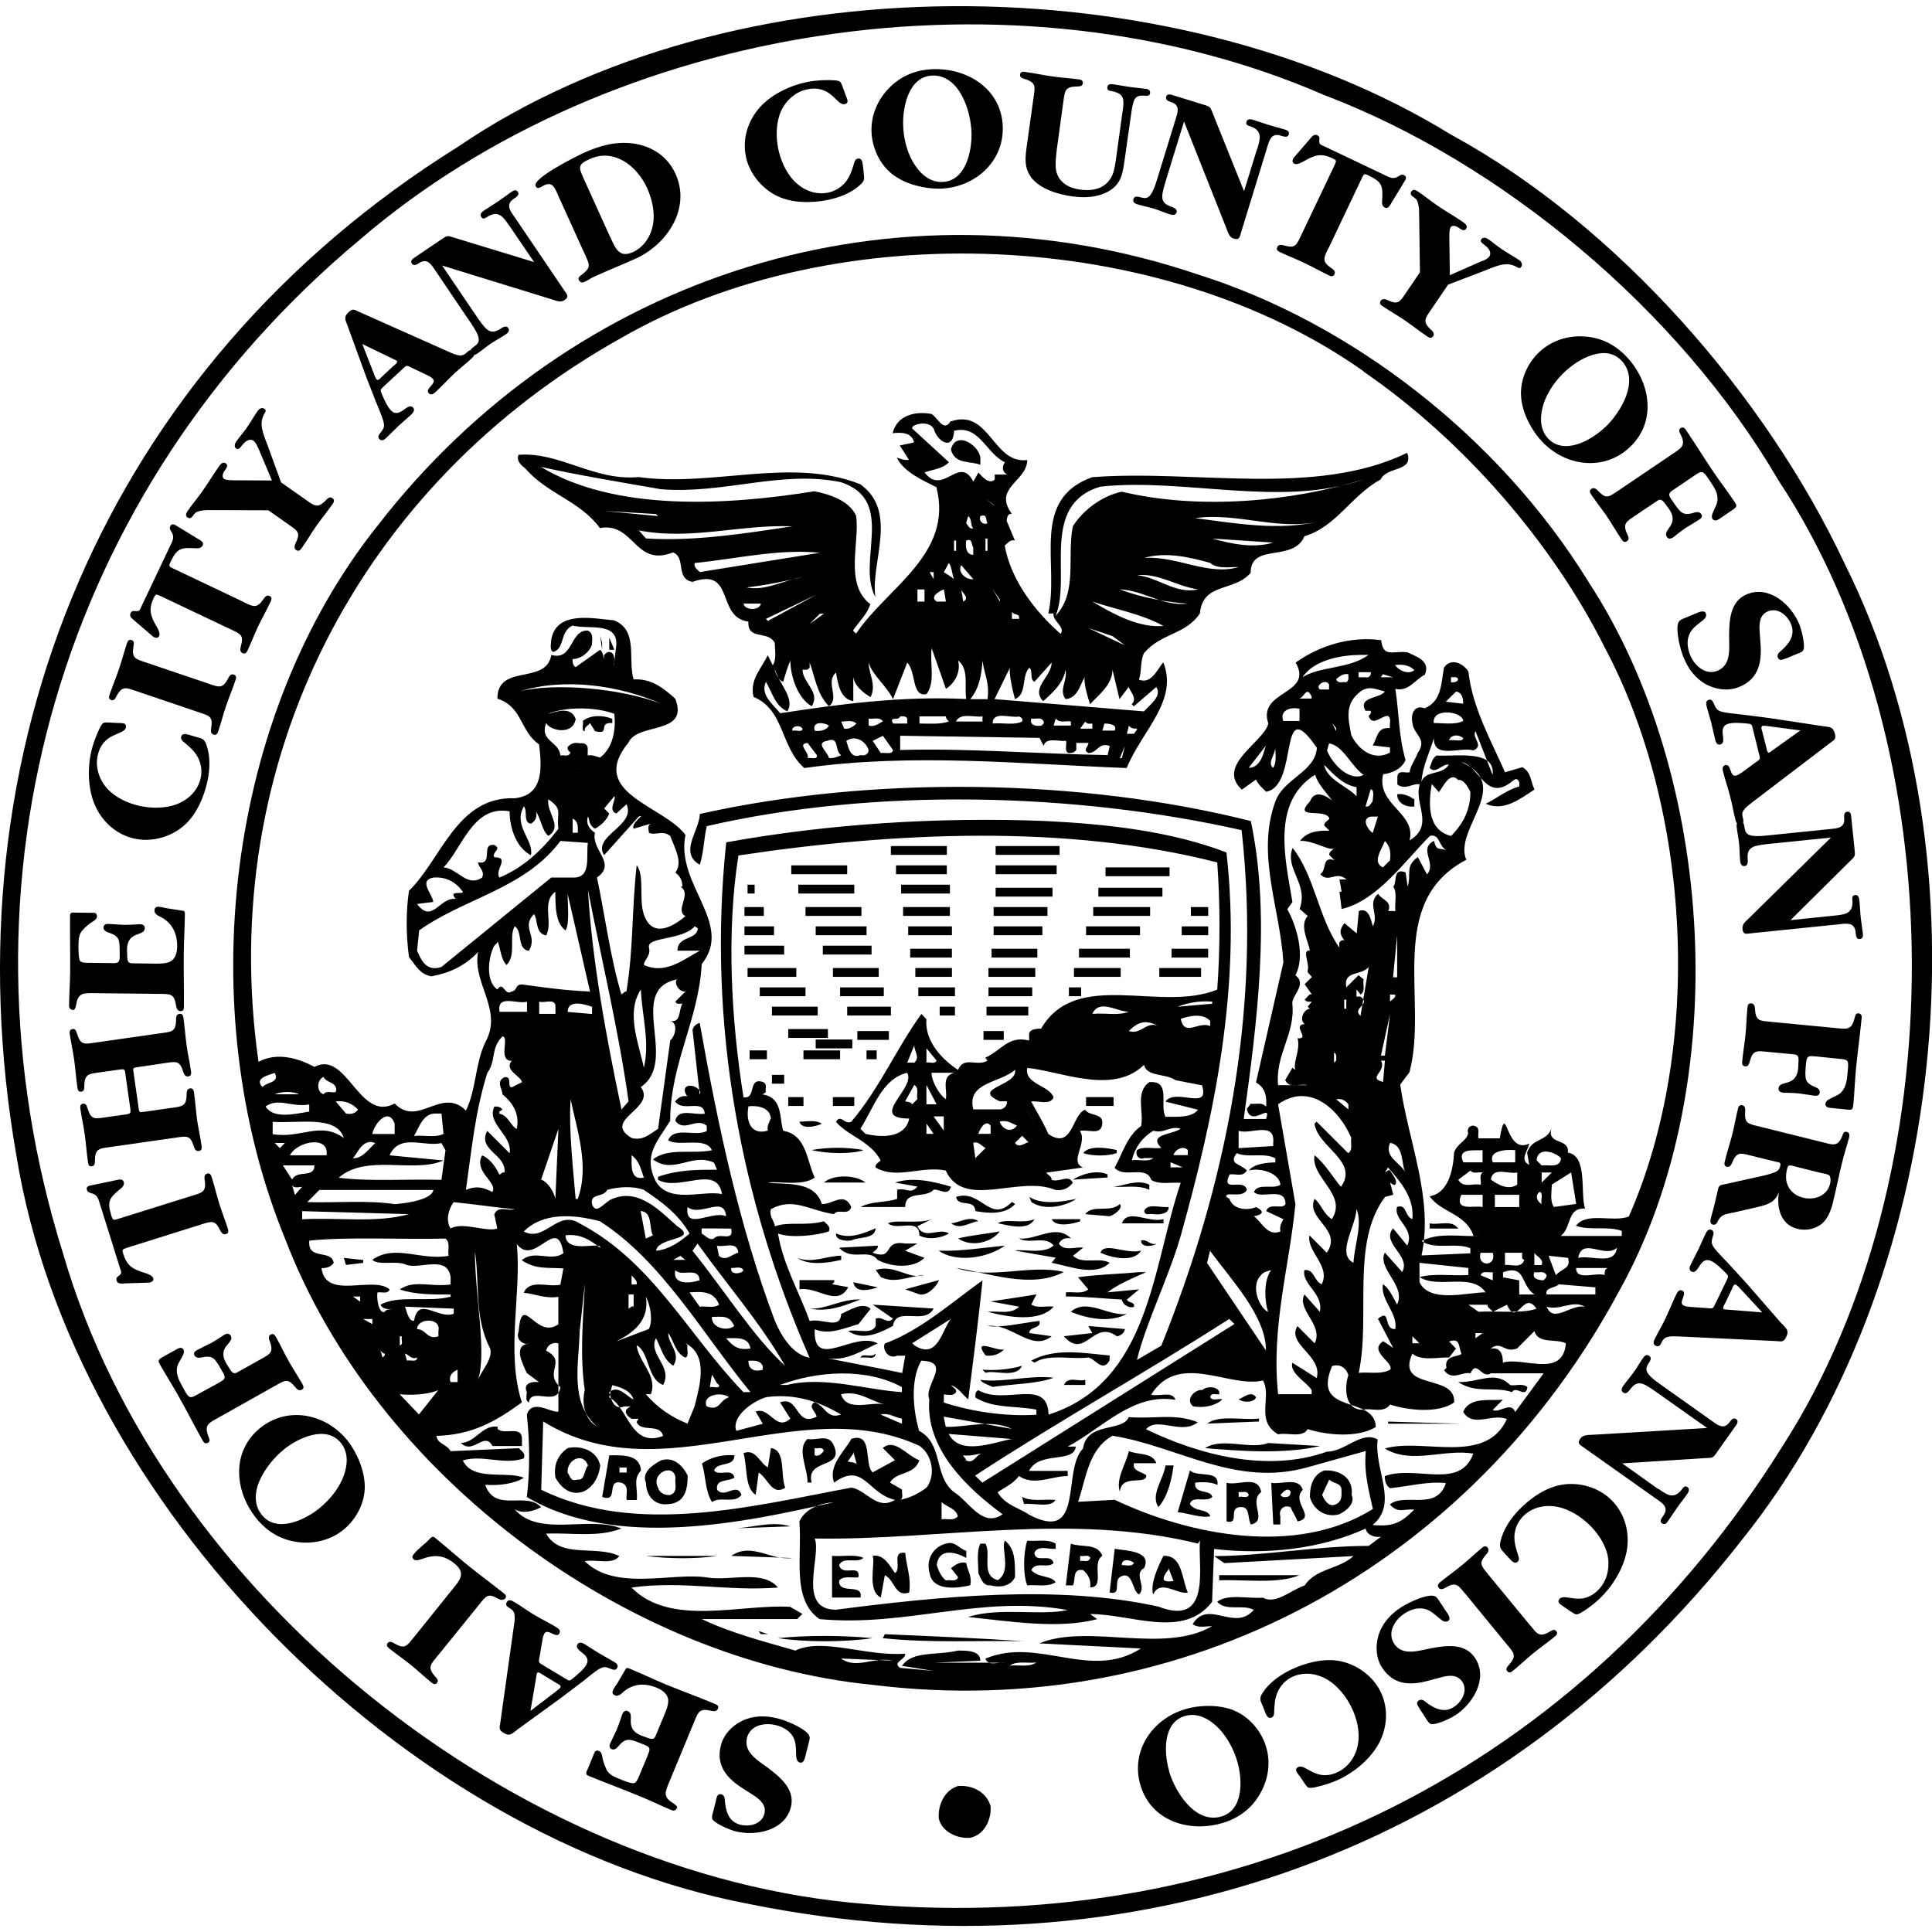 <?xml version="1.0" encoding="UTF-8" standalone="no"?>
<svg
   xmlns:dc="http://purl.org/dc/elements/1.1/"
   xmlns:cc="http://creativecommons.org/ns#"
   xmlns:rdf="http://www.w3.org/1999/02/22-rdf-syntax-ns#"
   xmlns:svg="http://www.w3.org/2000/svg"
   xmlns="http://www.w3.org/2000/svg"
   xmlns:sodipodi="http://sodipodi.sourceforge.net/DTD/sodipodi-0.dtd"
   xmlns:inkscape="http://www.inkscape.org/namespaces/inkscape"
   class="seal-svg"
   width="200"
   height="200"
   viewBox="0 0 200 200"
   id="svg2"
   version="1.1"
   inkscape:version="0.91 r13725"
   sodipodi:docname="Seal_of_San_Francisco.svg">
  <defs
     id="defs26" />
  <sodipodi:namedview
     pagecolor="#ffffff"
     bordercolor="#666666"
     borderopacity="1"
     objecttolerance="10"
     gridtolerance="10"
     guidetolerance="10"
     inkscape:pageopacity="0"
     inkscape:pageshadow="2"
     inkscape:window-width="1285"
     inkscape:window-height="710"
     id="namedview24"
     showgrid="false"
     inkscape:zoom="5.6696816"
     inkscape:cx="114.4278"
     inkscape:cy="65.042314"
     inkscape:window-x="0"
     inkscape:window-y="0"
     inkscape:window-maximized="0"
     inkscape:current-layer="g6" />
  <title
     id="title4">City Seal of the City and County of San Francisco</title>
  <g
     id="g6"
     style="fill-rule:evenodd;stroke:#000000;stroke-width:0;fill:#000000"
     transform="matrix(3.657,0,0,3.657,-0.645,-0.325)">
    <path
       d="m 28.217,51.22 c 0.028,0.372 -0.173,0.806 -0.576,0.892 -0.372,0.03 -0.804,-0.172 -0.89,-0.547 -0.03,-0.4 0.173,-0.807 0.547,-0.92 0.403,-0.03 0.806,0.17 0.92,0.574 z"
       id="path8"
       inkscape:connector-curvature="0"
       style="stroke:none;fill:#000000" />
    <path
       d="m 52.395,16.046 c 4.2,8.434 2.936,20.35 -2.908,27.63 -6.85,8.78 -17.182,12.522 -28.12,10.307 C 11.582,52.11 2.255,42.67 0.645,32.827 -1.371,21.342 3.177,10.463 13.135,4.247 c 7.77,-5.296 20.206,-5.21 28.12,-0.345 4.75,2.59 8.922,7.425 11.14,12.144 z M 37.657,2.778 c -8.75,-3.8 -20.147,-2.043 -27.285,4.087 -8.49,7.08 -11.715,18.162 -8.405,28.726 2.792,9.614 12.808,17.615 22.71,18.394 10.763,0.922 20.29,-3.855 25.99,-13.01 4.862,-7.6 4.862,-19.716 -0.146,-27.286 -2.82,-4.835 -7.854,-9.01 -12.862,-10.91 z"
       id="path10"
       inkscape:connector-curvature="0"
       style="stroke:none;fill:#000000" />
    <path
       d="m 45.14,16.557 c 3.6,5.498 4.116,14.218 0.895,20.032 -4.175,7.8 -12.29,12.29 -21.155,11.194 C 17.886,47.093 10.806,41.853 8.244,35.148 5.596,28.668 6.574,20.353 10.864,14.97 16.389,7.833 25.514,4.955 34.089,7.86 c 4.313,1.355 8.514,4.578 11.05,8.694 z M 38.78,10.602 C 33.05,6.542 23.87,6.142 17.768,9.652 10.343,13.796 6.284,21.654 7.494,30.146 c 0.547,-0.29 1.15,-0.088 1.583,0.144 0.92,-0.49 1.266,1.582 2.273,1.036 0.662,0.69 1.324,-0.49 2.015,0.2 0.288,-0.575 0.26,-1.322 0.547,-1.93 0.518,-0.92 -0.375,-1.667 -0.202,-2.56 -0.374,0.402 -0.835,0.604 -1.324,0.69 -0.317,-0.058 -0.432,-0.288 -0.633,-0.547 -0.086,-0.664 -0.086,-1.27 0,-1.874 0.92,-0.892 1.353,-2.676 2.993,-2.62 0.806,-0.084 0.777,-0.832 0.69,-1.524 -0.546,-0.374 -0.46,-1.065 -1.18,-1.295 0,-1.007 1.383,-0.374 1.526,-1.237 0.633,0.173 0.52,-0.718 1.037,-0.69 0.17,0.086 0.113,0.26 0.113,0.403 -0.086,0.23 -0.316,0.402 -0.547,0.402 0,0.087 0,0.173 0.086,0.23 l 0.69,-0.49 c 0.087,0.06 0.087,0.174 0.116,0.26 l 0,-0.114 c 0.057,-0.056 0.085,-0.085 0.143,-0.085 0.26,0 0.088,0.605 0.145,0.288 l 0.058,-0.49 c 0.028,-0.662 -0.778,-0.43 -1.238,-0.546 -0.374,0.172 -0.2,0.634 -0.547,0.748 -0.115,-0.058 -0.058,-0.23 -0.058,-0.346 0.145,-0.836 1.18,-0.605 1.785,-0.548 0.69,0.29 0.375,1.095 0.547,1.67 0.49,-0.027 0.834,0.23 1.18,0.548 0.403,1.037 -1.065,0.66 -1.324,1.238 -1.18,1.438 1.007,1.784 1.612,2.618 -0.288,1.41 1.382,2.505 0.46,3.656 -0.086,1.583 -0.892,2.82 -0.892,4.434 -0.374,0.604 -0.777,0.98 -0.403,1.728 0.403,0.633 1.324,0.23 1.87,0.347 -0.143,-0.863 -1.207,-0.06 -1.812,-0.404 l 0,-0.086 c 0.576,-0.2 1.094,-0.2 1.67,-0.2 L 20.387,33 c -0.634,-0.29 -1.124,0.344 -1.728,-0.09 0.43,-0.345 1.12,-0.144 1.67,-0.26 -0.174,-0.4 -0.95,-0.085 -1.24,-0.285 0.173,-0.402 0.777,-0.087 1.094,-0.26 l 0,-0.145 c -0.288,-0.26 -0.633,0.2 -0.892,-0.146 0.086,-0.373 0.547,-0.146 0.834,-0.2 -0.03,-0.433 -0.634,-0.03 -0.835,-0.347 0.087,-0.115 0.2,-0.172 0.347,-0.145 0.058,0.085 -0.2,-0.2 0,-0.288 0.202,-0.06 0.433,0.146 0.346,0.23 l -0.202,-1.813 c 0,-0.085 0.117,-0.2 0.203,-0.2 0.518,2.908 1.122,5.76 2.13,8.435 0.173,0.404 0.49,0.95 0.98,1.037 -1.93,-4.402 -2.908,-9.41 -2.36,-14.59 2.877,-0.52 5.957,-0.72 8.98,-0.606 1.812,0.087 3.597,0.288 5.18,0.892 0.433,3.8 -0.346,7.454 -1.294,10.85 -0.35,1.21 -0.98,2.448 -1.24,3.516 l 0.69,-0.404 c 1.785,-4.433 2.85,-9.41 2.273,-14.593 -4.72,-1.064 -10.39,-1.208 -15.138,-0.114 -0.086,0.346 -0.086,0.75 -0.2,1.094 -0.605,-0.345 0,-0.98 0,-1.438 4.892,-1.095 10.79,-1.01 15.598,0.2 0.575,2.705 0.173,5.727 -0.2,8.434 l 0.632,0 c 0.174,-0.487 -0.432,0.26 -0.545,-0.286 l 0.113,-0.146 c 0.146,0.026 0.316,-0.06 0.432,0.086 0.03,-0.287 -0.026,-0.546 -0.285,-0.688 l 0.775,-3.396 c -0.088,-1.525 -0.775,-3.05 -0.23,-4.547 0.23,-0.662 1.123,-0.835 1.18,-1.526 -1.12,-1.64 -0.484,1.067 -1.437,1.24 -0.114,-0.115 -0.228,-0.203 -0.286,-0.347 l -0.403,0.287 c -0.747,-0.69 0.634,-1.353 0.75,-1.87 -0.317,-0.95 1.295,-0.806 0.774,-1.727 0.69,-0.49 1.557,-0.75 2.42,-0.634 0.058,0.517 0.346,0.287 0.746,0.345 0.232,0.116 0.663,0.23 0.49,0.634 -0.288,0.143 -0.46,0.487 -0.834,0.4 0.113,0.75 0.087,1.297 0.288,2.017 -0.115,0.26 -0.402,0.373 -0.634,0.4 -0.2,0.865 0.948,1.096 0.748,1.873 0.72,-0.43 0.114,-1.037 0.288,-1.583 -0.174,-0.057 -0.402,0.173 -0.633,0 l 0,-0.2 c 0,-0.23 0.23,-0.117 0.345,-0.145 0.028,-0.202 0.174,-0.375 0.23,-0.548 0.288,-0.402 -0.116,-0.517 -0.145,-0.835 -0.06,-0.23 0.027,-0.546 0.346,-0.43 0.487,-0.203 0.46,-0.72 0.545,-1.154 0.2,-0.287 0.55,-0.114 0.69,0.116 0.114,1.036 0.66,1.985 1.036,2.85 l 0.49,-0.144 c 0.257,0.143 0.23,0.402 0.345,0.632 -0.402,0.26 -0.864,0.634 -1.383,0.403 0.26,-0.114 0.604,-0.402 0.95,-0.487 0,-0.06 0.028,-0.145 -0.058,-0.203 -0.06,-0.028 -0.087,0.03 -0.145,0.058 -0.75,0.605 -0.923,-0.46 -1.44,-0.546 1.497,0.634 -0.23,1.9 0.145,2.764 -2.304,1.21 -1.064,4 -1.61,6.016 l -0.26,0.347 c 0.228,1.613 0.95,3.226 0.603,4.837 l 1.383,-0.06 0,-0.144 c -0.403,-0.175 -1.007,0.057 -1.383,-0.203 0.49,-0.258 1.123,-0.115 1.67,-0.145 l -0.2,0 c -0.202,-0.633 -0.923,-0.66 -1.24,-1.123 0.52,-0.085 0.663,-0.72 0.692,-1.237 0.085,-0.26 0.345,-0.314 0.4,-0.546 -0.06,-0.147 0.088,-0.26 0.2,-0.2 0.147,0.056 0.06,0.227 0.09,0.343 l 0.603,0 c 0.2,-1.15 0.143,0.49 0.834,0.147 -0.03,0.2 -0.29,0.46 0,0.604 l -0.06,-0.347 c 0.146,-0.432 0.547,-0.286 0.69,-0.69 -0.145,0.49 0.52,0.262 0.462,0.69 0.573,0.087 0.345,1.152 0.487,1.584 -0.52,-0.03 -0.375,0.547 -0.69,0.776 l 1.73,0 0,-0.144 c -0.402,-0.146 -0.923,0 -1.297,-0.146 0.314,-0.403 1.036,-0.086 1.497,-0.26 2.13,-4.836 1.754,-11.542 -0.688,-16.12 -1.47,-2.935 -3.974,-5.843 -6.824,-7.8 l 0.004,-0.004 z m -1.123,11.135 c 0.086,0.432 0.66,0.605 0.92,0.893 l 0,-0.26 c -0.374,-0.057 -0.634,-0.345 -0.92,-0.633 z M 21.08,24.3 c -0.347,2.186 -0.203,4.69 0.143,6.85 0.374,0.06 0.115,-0.575 0.547,-0.433 0.144,0.06 0.057,0.2 0.086,0.288 -0.058,0.028 -0.086,0.086 -0.145,0.058 0.635,0.06 0.52,0.662 0.635,1.035 0.662,0.115 0.662,0.836 0.892,1.325 -0.345,0.26 -1.093,0.085 -1.324,0.144 0.518,0.06 1.324,-0.06 1.526,0.604 0.287,0.03 0.632,-0.372 0.833,0.088 -0.086,0.26 -0.374,0.028 -0.49,0.2 -0.72,-0.114 -1.15,-0.486 -1.784,-0.143 -0.058,0.2 0.086,0.314 0.115,0.486 0.374,-0.142 0.892,0 1.382,-0.142 0.085,0.087 0.2,0.143 0.144,0.287 -0.345,0.113 -1.064,0.2 -1.44,0.06 0.146,0.892 0.607,1.667 0.895,2.476 0.375,-0.085 0.864,0.26 0.893,-0.2 0.26,-0.115 0.604,-0.35 0.834,-0.146 l -0.344,0.434 c -0.403,0.115 -0.835,0.316 -1.238,0.146 -0.057,1.21 1.123,0.027 1.785,0.402 -0.432,0.173 -0.893,0.547 -1.525,0.4 0.748,0.147 1.496,0.288 2.215,0.436 l 0.087,-0.49 -0.23,0 c -0.26,0.117 -0.432,-0.2 -0.346,-0.346 1.036,-0.375 2.015,-1.266 2.763,-1.783 -0.116,1.123 -0.26,2.247 -0.404,3.366 -0.173,-0.145 -0.288,-0.345 -0.49,-0.4 0.058,0.06 0.173,0.114 0.144,0.2 -0.086,0.115 -0.23,0.06 -0.345,0.06 l 0,0.23 c 0.806,0.26 1.755,0.4 2.62,0.344 l 0,-0.144 c -0.577,-0.114 -1.237,-0.027 -1.728,-0.346 0,-0.087 0,-0.173 0.086,-0.203 0.75,0.436 1.957,-0.372 1.987,0.69 2.877,-0.92 2.935,-4.2 3.74,-6.56 -0.287,-0.026 -0.604,0.06 -0.834,-0.084 -0.145,-0.433 -0.777,-0.027 -1.037,-0.347 0.23,-0.404 0.346,-0.894 0.75,-1.18 0.085,-0.404 -0.176,-0.95 0.23,-1.24 0.63,-0.057 0.284,0.66 0.46,0.98 0.345,0 0.747,0.03 0.92,-0.2 l -0.92,-0.23 c 0.285,-0.403 1.267,0.287 1.035,-0.46 l -0.75,-0.146 c -0.286,-0.2 -0.808,-0.087 -0.894,-0.433 -0.47,0.458 -1.103,0.48 -1.73,0.386 -0.563,-0.082 -1.13,-0.258 -1.575,-0.3 -0.088,0.462 0.632,0.49 0.747,0.837 -0.116,0.228 -0.402,0.085 -0.635,0.114 0.174,0.313 0.347,0.604 0.488,0.922 0.69,0.46 0.662,-0.55 1.037,-0.69 0.146,0.2 0.52,0.083 0.487,0.4 -0.03,0.346 -0.4,0.145 -0.633,0.2 0.23,0.347 -0.316,0.863 0.086,1.036 l -1.036,0.145 c 0.028,0.06 0.174,0.116 0.145,0.204 0.23,0.085 0.49,-0.173 0.604,0.085 -0.115,0.144 -0.26,0.23 -0.49,0.202 -1.035,-0.434 -2.59,0.573 -3.106,-0.55 -0.69,-0.143 -1.382,0.263 -1.987,-0.085 -0.027,-0.086 0.088,-0.146 0.145,-0.2 -0.288,-0.548 -0.92,-0.69 -1.267,-1.095 0.146,-0.23 0.23,0.086 0.433,0 0.806,-0.95 1.296,-2.104 1.986,-3.052 l 0.143,0.146 c -0.057,0.633 0.46,1.15 0.893,1.438 0.172,-0.402 0.518,-0.086 0.834,-0.26 l -0.06,-0.088 c 0.46,-0.2 0.636,-0.63 1.24,-0.486 l 0,-0.202 c 0.056,-0.172 0.372,-0.114 0.345,-0.144 1.007,-1.698 3.367,-0.434 4.98,-1.094 0.085,-1.153 0.085,-2.448 0,-3.6 -4.257,-1.09 -9.15,-0.86 -13.553,-0.197 l -0.002,-0.003 z m 4.287,-0.202 1.583,0 z m 2.964,0 1.815,0 -1.813,0 z m -5.783,0.547 1.583,0 -1.584,0 z m 2.965,0 1.44,0 z m 2.82,0 1.73,0 z m 3.11,0.057 1.81,0 z m -10.13,0.49 0.2,0 z m 1.438,0 1.583,0 -1.582,0 z m 2.907,0 1.38,0 z m 2.676,0.086 1.613,0 -1.612,0 z m 2.908,0 1.813,0 -1.812,0 z m -10.014,0.547 0.547,0 z m 1.726,0 1.583,0 -1.584,0 0.002,0 z m 2.762,0 1.324,0 z m 2.56,0 1.524,0 -1.523,0 z m 2.824,0 1.61,0 z m 2.76,0 0.49,0 z m -12.633,0.547 0.834,0 -0.835,0 z m 2.014,0 1.44,0 z m 2.62,0 1.235,0 -1.237,0 z m 2.415,0 1.383,0 z m 2.622,0 1.523,0 z m 2.705,0 0.748,0 z m -12.377,0.547 1.122,0 z m 2.216,0 1.38,0 z m 2.475,0.083 1.18,0 z m 2.303,0 1.295,0 z m 2.474,0 1.44,0 z m 2.62,0 1.038,0 -1.037,0 z m -12,0.547 1.38,0 z m 2.417,0 1.294,0 -1.295,0 z m 2.33,0 1.036,0 z m 2.072,0 1.325,0 z m 2.42,0 1.322,0 -1.323,0 0.002,0 z m 2.416,0 1.18,0 z m -11.312,0.55 1.295,0 z m 2.274,0 1.238,0 z m 2.216,0 1.037,0 -1.036,0 z m 1.986,0 1.237,0 -1.238,0 z m 2.274,0 0.346,0 z M 22,28.645 l 1.294,0 z m 2.13,0 1.237,0 -1.238,0 z m 2.62,0 0.43,0 z m 1.323,0 1.18,0 z m -5.613,0.632 1.122,0 z m 1.957,0.06 0.892,0 -0.894,0 z m 3.57,0 0.576,0 -0.577,0 z m -6.62,0.546 0.49,0 z m 1.525,0 1.036,0 z m 1.784,0 0.288,0 z m -2.677,0.69 0.344,0 -0.343,0 z m 1.236,0 1.036,0 z m -0.777,0.634 0.43,0 z m 1.266,0 0.604,0 -0.603,0 z m 7.168,0 0.776,0 -0.775,0 z m -1.64,0.288 0.345,0.69 -0.347,-0.69 z m 10.474,-8.923 c 0,0.26 0.26,0.374 0.487,0.346 l 0,-0.202 C 40.07,22.63 39.928,22.543 39.725,22.572 Z m -3.37,8.78 0.49,2.82 c -0.175,1.812 -0.69,3.453 -0.49,5.383 l 0.95,0 0,-0.117 c -0.145,-0.23 -0.635,-0.485 -0.547,-0.774 l 0.69,0.435 c 0.175,-0.638 -0.86,-0.953 -0.546,-1.473 l 0.488,0.49 c 0.26,-0.52 -0.518,-0.95 -0.29,-1.385 l 0.436,0.49 c 0.113,-0.52 -0.522,-0.774 -0.436,-1.18 0.29,-0.03 0.262,0.314 0.49,0.402 0.258,-0.52 -0.432,-0.922 -0.347,-1.383 l 0.49,0.49 c 0.46,-0.66 -0.605,-0.95 -0.347,-1.524 0.174,0.115 0.23,0.402 0.488,0.574 0.46,-0.688 -0.604,-1.18 -0.488,-1.81 0.29,0.228 0.547,0.662 0.748,0.894 0.52,-0.722 -0.66,-1.123 -0.748,-1.785 l 0.058,-0.06 0.894,0.892 c 0.145,-0.086 0.06,-0.287 0.088,-0.433 -0.342,-0.806 -1.177,-1.583 -2.07,-0.95 l 0,0.002 z m 2.33,-12.723 c -0.546,0 -1.32,0.142 -1.64,0.632 0.49,-0.317 1.324,-0.23 1.87,-0.634 l -0.23,0 z m 0.982,0.286 c 0.087,0.143 0.373,0.288 0.546,0.143 -0.144,-0.144 -0.345,-0.17 -0.546,-0.144 z m -1.035,0.202 0,0.144 0.2,0 c 0.086,0.028 0.172,-0.058 0.144,-0.145 l -0.344,0 z m -0.635,0.2 c 0.06,0.145 0.2,0.058 0.287,0.086 0.087,-0.058 0.058,-0.143 0.058,-0.23 -0.145,-0.03 -0.287,0.087 -0.346,0.144 z m 1.61,-0.057 -0.286,-0.086 -0.057,0.087 0.343,0 z m 1.642,0 0,0.144 c 0.088,0 0.174,0 0.202,-0.086 -0.028,-0.086 -0.114,-0.057 -0.202,-0.057 z m -3.712,0.346 0.26,0 0,-0.144 c -0.088,-0.172 -0.406,0.03 -0.26,0.144 z m 1.15,0.058 c -0.46,0.346 -0.347,0.777 -0.26,1.238 0.2,0.403 0.634,0.748 1.095,0.49 l 0,-0.145 -0.49,-0.058 c 0.145,-0.23 0.115,-0.52 0.49,-0.49 -0.028,-0.116 0.057,-0.26 -0.057,-0.346 -0.2,0 -0.435,0.317 -0.55,0 0.03,-0.028 0.086,-0.06 0.06,-0.144 l -0.146,0 c -0.23,-0.403 0.435,-0.346 0.546,-0.547 -0.255,-0.058 -0.428,-0.173 -0.69,0 l 0.002,0 z m -1.784,0.2 0.402,0 0,-0.056 c -0.17,-0.346 -0.2,0.086 -0.402,0.057 z m 4.49,-0.2 -0.29,0.288 0.49,0.058 c 0.004,-0.145 -0.028,-0.318 -0.2,-0.346 z m -4.43,0.49 c -0.23,-0.06 -0.577,0.027 -0.462,0.344 l 0.46,0 0,-0.345 0.002,0 z m 3.798,0.402 c 0.287,0 0.604,0.057 0.836,-0.058 -0.032,-0.288 -0.894,-0.375 -0.836,0.058 z M 38,20.7 37.885,20.556 38,20.786 Z m 3.943,0.086 c -0.114,0.2 0.26,0.403 -0.06,0.546 -0.374,-0.114 -1.12,0.26 -1.12,-0.345 -0.115,0.403 -0.316,0.776 -0.35,1.236 0.117,-0.346 0.578,-0.172 0.777,-0.49 -0.2,-0.028 -0.375,0.29 -0.547,0.088 0.06,-0.115 0.06,-0.26 0.2,-0.345 0.577,0.03 1.67,-0.172 1.585,0.547 z m -0.748,0.26 c 0.145,-0.03 0.373,0.056 0.402,-0.06 -0.116,-0.113 -0.346,-0.113 -0.403,0.06 z m -3.396,0.085 -0.058,0.203 c 0.144,0.374 0.634,0.892 1.036,0.69 -0.344,-0.23 -0.577,-0.834 -0.98,-0.892 z m -1.785,0.06 -0.49,0.633 c 0.374,0 0.432,-0.518 0.49,-0.633 z m 0.26,0.06 c 0,0.2 -0.23,0.43 -0.062,0.574 0.12,-0.145 0.06,-0.52 0.06,-0.576 l 0.002,0 z m 1.12,0.774 c -1.237,0.778 -0.834,2.39 -0.633,3.597 l -0.145,0.204 c 0.26,0.46 0.52,1.324 0.23,1.87 0.345,0.26 -0.116,0.575 -0.087,0.807 0.087,0.864 -0.49,1.44 -0.403,2.304 l 0.836,0 c -0.23,-0.058 -0.52,0.114 -0.635,-0.145 l 0.203,-0.347 0.088,0.058 c -0.086,-0.2 0.146,-0.546 0.06,-0.893 0.374,0.027 -0.175,-0.373 0.198,-0.4 -0.172,-0.147 0,-0.434 0.146,-0.434 l -0.057,-0.06 0.115,-0.144 c -0.06,0 -0.145,0.026 -0.203,-0.06 0.088,-0.058 0.117,-0.174 0.203,-0.145 L 37.107,27.95 37.31,27.748 c -0.027,-0.06 -0.145,-0.115 -0.115,-0.203 0.058,-0.172 -0.174,-0.575 0.058,-0.546 -0.025,-0.23 -0.312,-0.72 -0.057,-0.98 l -0.23,-0.2 c 0.26,-0.72 -0.43,-1.123 -0.2,-1.728 0.633,0.805 0.72,1.957 1.322,2.82 l 0,-0.143 c 0.03,-0.03 0.06,-0.087 0.146,-0.057 -0.145,-0.173 -0.145,-0.316 0,-0.49 l 0.347,0.29 0.06,-0.635 c 0.315,-0.115 0.344,0.317 0.4,0.432 0.175,-0.346 -0.17,-0.633 0.145,-0.92 0.09,0.172 0.403,0.2 0.29,0.49 l 0.2,0 c -0.028,-0.23 0.06,-0.49 -0.058,-0.692 0.115,-0.116 -0.03,-0.547 0.347,-0.402 l 0.057,0.402 c 0.115,-0.346 -0.085,-0.575 0.29,-0.835 l 0.258,0.49 c 0.287,-0.318 -0.258,-0.72 0.2,-0.95 0.06,0.288 0.147,0.2 0.347,0.26 -0.228,-0.117 -0.173,-0.46 -0.46,-0.403 -0.72,0.72 -1.496,1.84 -2.504,2.072 l -0.06,-0.49 0.06,0 -0.06,-0.346 0.203,0 c -0.314,-0.26 -0.488,0.116 -0.747,-0.146 0.202,-0.143 0.03,-0.517 0.402,-0.4 l -0.142,-0.142 c -0.028,-0.086 0.087,-0.144 0.144,-0.202 -0.112,0.116 -0.604,-0.23 -0.978,-0.2 0.23,-0.318 0.662,-0.29 0.834,-0.29 L 37.665,23.46 c -0.028,-0.085 0.115,-0.144 0.144,-0.2 -0.114,-0.318 -1.063,0.057 -0.548,-0.49 0.175,-0.46 0.723,0.058 0.635,0 -0.173,-0.257 -0.403,-0.46 -0.49,-0.747 l -0.008,0 z m 4.06,0.144 c -0.23,-0.26 -0.433,0.2 -0.547,0.344 l -0.202,-0.23 c -0.088,0.52 -0.144,1.295 0.546,1.47 0.348,-0.347 0.548,-0.75 0.548,-1.24 -0.058,-0.143 -0.2,-0.373 -0.346,-0.345 z m -2.476,0.258 -0.147,0.49 c 0.115,0.028 0.146,-0.086 0.2,-0.145 0.004,-0.113 0.064,-0.314 -0.054,-0.344 z m 0.2,0.778 -0.2,0 c -0.29,0.057 -0.06,0.402 0.057,0.46 l 0.144,-0.46 z m 0.2,0.69 c -0.083,0.23 -0.372,0.604 -0.055,0.748 l 0.2,-0.2 c 0.03,-0.23 0,-0.404 -0.143,-0.548 z m 0.348,3.858 0,-1.18 -0.116,1.18 0.115,0 z m -0.807,-0.288 c -0.23,0.258 -0.72,0.085 -0.633,0.575 l 0.347,-0.346 0.143,0.115 c -0.027,0.144 0.06,0.345 -0.086,0.43 l -0.115,-0.14 0,0.2 0.113,0 c 0.316,0.23 -0.257,0.315 0,0.547 l 0.233,-1.382 z m 0.605,0.776 0,0.2 c 0.057,-0.058 0.173,-0.113 0.145,-0.2 z m -1.295,0.403 0.057,0 0,-0.258 -0.058,0 0,0.258 z m 1.15,1.326 0.146,-1.18 -0.258,1.18 0.113,0 z m -1.44,-0.088 0,0.288 0.06,-0.057 c 0,-0.088 0.03,-0.174 -0.06,-0.23 z m 1.44,0.23 -0.112,0 c 0.172,0.316 -0.4,0.488 0.06,0.604 L 39.38,30.112 Z M 38,31.206 l 0.346,0.288 0,-0.144 C 38.26,31.234 38.144,31.178 38,31.207 Z m 1.268,0.346 0.347,0.346 -0.347,-0.347 0,0.002 z m 0.257,0.89 c -0.174,0.404 0.287,0.548 0.433,0.836 C 39.842,33.076 39.93,32.5 39.525,32.441 l 0,0.002 z m -0.056,0.693 -0.088,0.144 c 0.06,-0.028 0.088,-0.087 0.145,-0.058 0.06,0.114 0.23,0.286 0.146,0.402 -0.058,0.03 -0.088,-0.03 -0.146,-0.06 l 0.09,0.347 -0.232,0.06 c -0.978,1.295 -0.4,3.367 -0.746,4.98 0.285,-0.03 0.634,0.055 0.892,-0.09 0.115,-0.2 -0.633,-0.52 -0.2,-0.805 0.086,0.06 0.23,0.144 0.287,0.2 L 39.183,37.42 c 0.375,-0.315 0.145,0.317 0.488,0.29 0.088,-0.434 -0.433,-0.836 -0.346,-1.268 0.172,0.113 0.287,0.373 0.4,0.574 0.26,-0.547 -0.575,-1.008 -0.347,-1.47 l 0.49,0.55 c 0.26,-0.463 -0.603,-0.808 -0.26,-1.238 l 0.403,0.49 c 0.23,-0.49 -0.402,-0.722 -0.287,-1.096 0.287,-0.086 0.2,0.26 0.433,0.346 0.057,-0.6 -0.317,-1.032 -0.69,-1.462 z m -0.893,1.18 c -0.03,0.517 -0.576,1.266 -0.087,1.52 0.03,-0.514 0.26,-1.088 0.088,-1.52 z m -6.1,0.892 c 0,0.23 0.402,0.146 0.433,0.086 -0.176,0.06 -0.262,-0.144 -0.433,-0.086 z m -9.184,1.237 0.288,0 -0.287,0 z m 11.197,-8.002 c -0.346,-0.03 -0.69,0.03 -0.978,0.145 l 0.98,-0.086 0,-0.06 -0.002,0.002 z m -3.394,0.346 c 0.432,-0.03 0.72,0.058 1.035,-0.06 -0.343,0 -0.833,-0.373 -1.033,0.06 z m 2.504,0.144 c 0.115,0.52 0.487,0.06 0.834,0.2 l 0,-0.144 c -0.204,-0.23 -0.606,-0.142 -0.834,-0.056 z m -1.47,0.343 c 0.347,0.117 0.49,-0.287 0.836,-0.145 -0.345,-0.17 -0.548,-0.142 -0.835,0.145 z m -6.072,0.405 -0.2,0.49 0.2,0 c 0.172,-0.147 0,-0.318 0,-0.49 z m 0.345,0.086 0,0.403 c 0.086,-0.028 0.23,0.06 0.288,-0.058 l -0.286,-0.345 z m 1.324,1.727 0.75,0 c 0.113,0 0.23,-0.116 0.2,-0.23 l -0.2,0 c -0.834,-0.374 0.518,-0.432 0.434,-0.893 -0.404,0.375 -1.384,0.346 -1.182,1.123 z m -3.194,0.547 0.144,0.146 c 0.49,0.113 1.123,0.113 1.238,-0.434 -1.18,0 0.202,-0.863 -0.058,-1.295 -0.72,0.172 -0.95,1.007 -1.324,1.582 z m 2.014,-1.583 c 0,0.23 0.2,0.603 0.403,0.747 0.057,-0.26 -0.145,-0.634 0.23,-0.748 l -0.633,0 z m -0.49,0.345 -0.257,0.46 c 0.057,0.028 0.143,0 0.2,0.087 l 0.144,-0.146 c -0.028,-0.145 0.058,-0.316 -0.086,-0.402 z m 0.633,0.547 -0.288,-0.548 0,0.547 0.288,0 z m -5.324,0.055 c -0.086,0.402 0.058,0.835 0.547,0.69 -0.03,-0.114 0.03,-0.23 0.086,-0.347 -0.03,-0.312 -0.376,-0.37 -0.635,-0.342 z m 5.527,0.287 -0.288,0 0.288,0.402 z m 1.584,0.146 c 0.058,0.202 0.314,0.348 0.488,0.115 -0.145,-0.06 -0.288,-0.172 -0.488,-0.114 l 0,-0.002 z m -1.872,0.348 -0.202,-0.29 0,0.29 z m 1.266,0 0.348,0 0,-0.23 c -0.144,-0.204 -0.317,0.112 -0.346,0.23 z m 4.953,-0.088 c -0.288,0.172 -0.52,0.46 -0.605,0.834 0.2,-0.026 0.46,0.06 0.605,-0.06 l -0.26,0 c -0.146,0.06 -0.26,-0.084 -0.2,-0.228 0.172,-0.115 0.46,-0.027 0.687,-0.06 -0.402,-0.4 0.346,-0.374 0.547,-0.546 -0.315,-0.085 -0.458,0.148 -0.775,0.06 z m -3.713,0.143 -0.202,0.2 c 0.113,0.2 0.373,-0.083 0.402,0 z m -1.383,0.2 0.058,0.433 0.29,-0.286 c -0.118,-0.06 -0.204,-0.2 -0.348,-0.147 z m 5.67,0.348 0.403,0 0,-0.146 c -0.144,-0.142 -0.374,0.002 -0.404,0.146 z m 0.26,0.346 -0.347,-0.145 0,0.145 0.346,0 z m -6.563,4.288 -1.094,0.69 0.057,0.057 c 0.663,0.433 0.778,-0.43 1.037,-0.747 z m -2.56,1.094 0.23,0 c 0.085,0.028 0.2,0 0.2,-0.115 -0.115,0.144 -0.374,-0.03 -0.43,0.116 z m 3.452,0.343 0.087,0.09 c 0.258,-0.09 0.862,0.17 1.036,-0.2 -0.347,0.11 -0.808,0.142 -1.125,0.11 z m -5.18,-7.02 c 0.057,0.23 0.46,0.144 0.633,0.06 -0.175,-0.118 -0.405,-0.06 -0.635,-0.06 z m 0.345,0.805 c 0.46,0.114 1.18,0.114 1.47,0 -0.46,-0.085 -1.008,-0.085 -1.468,0 z m 8.637,0 c -0.26,-0.06 -0.777,-0.146 -0.95,0.086 0.26,0.09 0.69,0.09 0.95,0 l 0,-0.085 z m -0.26,0.69 c -0.316,-0.145 -0.75,0 -0.98,0.147 l 0.98,-0.06 0,-0.086 z m -8.03,0.23 1.18,0 c -0.288,-0.23 -0.92,-0.23 -1.18,0 z m 2.015,0 0.634,0.115 c -0.2,0.23 -0.316,0.027 -0.575,0.087 l 0,0.26 c -0.346,0.115 -0.72,0.058 -1.036,0.23 l 1.264,0 c 0,-0.49 0.575,-0.23 0.806,-0.49 0.172,-0.027 0.402,0.204 0.49,-0.085 -0.49,-0.144 -1.067,-0.287 -1.585,-0.116 l 0.002,0 z m 7.197,0.06 c -0.347,-0.173 -0.778,0.058 -1.037,0.058 0.346,0.026 0.72,-0.06 1.037,0.086 l 0,-0.146 z m -5.47,0.345 c 0.06,0.316 0.52,0.03 0.547,0.403 0.345,0.06 0.835,0.116 1.124,-0.2 l -0.087,-0.06 C 28.19,34.747 27.959,33.738 27.24,33.97 Z m 2.073,0 0.06,0.147 c 0.375,0.26 0.98,0.112 1.27,-0.09 -0.41,0.087 -0.984,0.173 -1.33,-0.056 z m 1.585,0.49 0.69,0.058 c 0.113,-0.026 0.4,-0.23 0.287,-0.346 -0.26,0.26 -0.776,0 -0.977,0.287 z m 1.667,-0.087 c 0.026,0.145 0.172,0.06 0.26,0.086 0.2,0.03 0.46,-0.03 0.43,-0.203 -0.23,0.028 -0.604,-0.115 -0.69,0.115 z m -0.632,0.346 1.18,0 0,-0.117 c -0.432,0.115 -1.008,-0.318 -1.18,0.115 z M 26.55,34.601 c -0.375,0.146 -1.008,0 -1.238,0.115 0.258,0.23 0.89,-0.174 0.89,0.345 0.26,0.146 0.664,0.06 0.835,-0.058 -0.288,-0.174 -0.69,0.2 -0.893,-0.202 l 0.405,-0.2 z m 0.547,0.115 c 0.26,0.2 0.52,-0.028 0.777,-0.06 -0.258,-0.17 -0.575,0.06 -0.776,0.06 z m 1.325,0 c 0.286,0.056 0.86,0.23 1.035,-0.116 -0.318,0.144 -0.81,-0.03 -1.036,0.115 l 0.002,0 z m 2.33,-0.116 -0.807,0 c 0.115,0.23 0.574,0.146 0.807,0.06 z m -6.91,0.403 c -0.028,0.173 0.23,0.23 0.433,0.2 0.23,-0.114 0.663,-0.027 0.69,-0.346 -0.344,0.146 -0.747,0.32 -1.122,0.146 z m 3.455,0.143 c 0.375,0.26 0.95,0.115 1.18,-0.2 -0.287,0.057 -0.834,0.112 -1.18,0.2 z m 1.726,0 c 0.29,0.172 0.75,-0.088 0.98,0.2 -0.287,0.26 -0.893,0.087 -1.093,0.145 l 1.15,0.2 -0.116,0.145 c 0.49,0.088 1.237,0.404 1.644,0 -0.29,-0.172 -0.777,0.06 -1.036,-0.2 l 0.287,-0.23 c -0.23,-0.028 -0.55,0.113 -0.69,-0.115 0.085,-0.145 0.202,-0.173 0.345,-0.145 -0.43,-0.43 -0.978,0.058 -1.47,0 l -0.002,0 z m -2.876,0.144 -0.347,0 c -0.663,-0.114 -0.29,0.49 -0.922,0.26 0.058,-0.06 0.173,-0.116 0.145,-0.2 l -1.094,0.058 c 0.373,0.4 0.833,0 1.092,0.346 0.374,0.2 1.007,0.26 1.324,-0.06 l -0.546,-0.2 0.344,-0.204 0.003,0 z m 0.605,0.2 0.085,0.06 c 0.547,0.286 1.353,0.114 1.785,-0.2 -0.604,0.055 -1.296,0.17 -1.87,0.14 z m 4.574,0.06 c 0.316,0.145 0.95,0.286 1.152,-0.06 -0.43,0.115 -1.037,-0.258 -1.152,0.06 z m -7.338,0.085 c -0.404,0 -0.834,0.23 -1.238,0.06 0.317,0.228 0.864,0.143 1.238,0.058 l 0,-0.12 z m 3.252,0.344 c 0.92,0.146 2.13,0.605 3.05,0.116 -0.95,-0.23 -2.07,0.23 -3.05,-0.116 z m -2.274,0.06 0.144,0.2 c 0.403,0.2 0.806,-0.03 1.238,-0.06 -0.46,0.147 -0.835,-0.314 -1.382,-0.14 z m 7.454,0.06 c -0.574,0.057 -1.064,0.057 -1.727,0.144 l 0.288,0.345 c -0.17,0.145 -0.43,0.06 -0.632,0.085 l 0,0.116 c 0.547,0 1.063,0.06 1.584,0.087 0.024,0.173 0.257,0.258 0.345,0.202 0.026,-0.147 -0.146,-0.088 -0.202,-0.203 l 0.345,-0.288 -0.893,0.085 c 0.287,-0.23 0.776,-0.43 1.096,-0.573 l -0.202,0 0,0.001 z m -9.612,0.227 0,0.26 c 0.518,-0.087 1.065,0.518 1.38,-0.06 l -0.46,-0.085 c 0.03,-0.03 0.087,-0.06 0.06,-0.115 z m 3.943,0 -0.95,0.26 0.403,0.143 c 0.258,0.058 0.547,-0.317 0.547,-0.403 z m -2.42,0.06 c 0.06,0.343 0.52,0.2 0.693,0.144 l -0.69,-0.144 -0.002,0 z m 3.888,0.544 0.807,0.147 c -0.23,0.23 -0.574,0.113 -0.894,0.145 0.548,0.145 1.47,0.315 1.87,-0.145 -0.2,-0.03 -0.46,0.056 -0.632,-0.06 l 0.145,-0.288 c -0.346,0.06 -0.922,0.144 -1.295,0.2 z m -5.124,0.2 c 0.547,0.118 1.036,-0.11 1.44,-0.256 -0.52,-0.027 -0.98,0.288 -1.44,0.258 z m 1.784,-0.112 0.576,0.4 c -0.173,0.175 -0.288,-0.085 -0.49,0 l 0,0.202 c -0.115,0.26 -0.518,0.087 -0.777,0.145 0.403,0.29 0.892,0.06 1.267,-0.145 0.086,-0.575 0.892,0 1.15,-0.49 l -1.726,-0.11 z m 5.61,0.203 c 0.464,0.2 1.124,0.317 1.586,0.06 -0.518,0.084 -1.122,-0.462 -1.585,-0.06 l -0.002,0 z m -2.357,0.403 c 0.69,-0.086 1.238,0.75 1.814,0.29 l -0.633,-0.09 c 0,-0.2 0.347,-0.113 0.288,-0.345 -0.488,0.06 -1.092,0.204 -1.467,0.145 z m 2.85,0 0.115,0.2 -0.807,0.09 c 0.605,0.688 0.835,-0.49 1.498,0 0.113,0 0.23,-0.117 0.23,-0.203 z m -2.906,0.835 c 0.2,0.028 0.4,-0.028 0.547,-0.2 -0.087,0.172 -0.98,-0.375 -0.546,0.2 z m 3.512,0 c -0.69,-0.058 -1.526,-0.23 -2.218,0.144 l 0.088,0.06 c 0.402,-0.26 1.006,-0.085 1.523,-0.146 0.2,0.028 0.4,0.435 0.603,0.086 l 0.003,-0.144 z m -3.657,0.69 c 0.03,0.086 0.23,0.145 0.344,0.2 0.576,-0.085 1.268,-0.085 1.728,-0.26 -0.66,-0.084 -1.438,0.146 -2.072,0.06 z m 2.966,0 c -0.2,0.06 -0.49,-0.115 -0.604,0.145 l 0.605,0 0,-0.145 z m 3.31,0.288 c -0.203,-0.025 -0.49,0.262 -0.262,0.46 0.315,0.062 0.662,-0.025 0.834,-0.198 -0.113,-0.028 -0.286,0.058 -0.344,-0.06 0.026,-0.144 0.172,-0.058 0.258,-0.085 0.03,-0.2 -0.314,-0.26 -0.486,-0.117 z m 1.033,0.26 c 0.144,0.114 0.46,0.085 0.49,-0.058 -0.145,-0.202 -0.375,0.03 -0.49,0.057 z m 0.575,0.547 c -0.49,0.056 -1.123,-0.116 -1.47,0.144 l 1.47,-0.06 0,-0.085 z m -20.262,0.086 -0.057,1.93 c 2.705,1.322 5.986,0.46 8.778,-0.06 0.432,0.06 0.72,0.662 1.238,0.346 -0.776,-0.172 -0.89,-1.094 -1.726,-0.488 -0.173,-0.49 0.288,-0.866 0.49,-1.24 0.632,-0.2 0.345,0.723 0.603,0.95 l 0.632,-0.345 -0.345,-0.345 c 0.345,-0.29 0.69,0.23 1.036,0.345 -0.143,0.433 -0.66,0.316 -0.833,0.634 l 0.345,0.2 c -0.028,0.086 0.058,0.23 -0.057,0.287 0.288,-0.058 0.518,-0.172 0.748,-0.346 0.26,-0.345 0.173,-0.92 -0.2,-1.18 -3.427,-1.582 -7.254,1.412 -10.65,-0.69 l -0.003,0 z m -1.295,0.144 c -0.432,-0.058 -0.633,0.46 -1.036,0.46 0.347,0.35 0.664,-0.345 0.894,0.087 l 0.835,0 0,-0.2 c 0,-0.404 -0.52,-0.09 -0.69,-0.29 l 0,-0.056 -0.002,0 z m 17.414,0.257 c -0.69,0.376 -0.75,1.21 -0.978,1.87 l 1.035,-0.057 c 2.13,1.01 5.152,1.61 7.31,0.26 -0.115,-0.52 -0.26,-1.035 -0.2,-1.642 l -1.644,0.46 c -2.043,0.58 -3.68,-0.6 -5.524,-0.89 z m 4.404,0.205 c -0.49,0.2 -1.325,-0.172 -1.786,0.146 1.036,0.086 2.247,0.173 3.254,-0.06 l -1.468,-0.085 z m -1.987,2.848 c -3.627,-0.892 -7.31,-0.086 -10.85,-0.144 0.2,0.486 -0.52,2.015 0.603,2.015 2.908,-0.374 6.247,-0.72 9.126,-0.088 1.553,0.604 1.094,-1.237 1.18,-1.87 l -0.06,0.086 z m -9.76,-2.548 -0.157,0.228 c 0,0 0.236,0.02 0.255,0.076 0.02,0.055 -0.098,-0.36 -0.098,-0.36 l 0,0.055 z M 22,41.08 21.913,41.626 c -0.23,-0.115 -0.345,-0.546 -0.69,-0.4 0.115,0.4 0.028,0.978 0.345,1.177 l 0.086,-0.633 c 0.288,0.203 0.375,0.662 0.75,0.434 -0.146,-0.377 0.027,-1.068 -0.405,-1.124 z m 1.036,-0.26 c -0.316,0.287 0,0.806 0,1.236 l 0.116,0 c -0.173,-0.69 0.92,-0.373 0.633,-1.035 -0.145,-0.373 -0.49,-0.14 -0.75,-0.2 z m 0.46,0.345 c -0.057,0.06 -0.143,0.174 -0.26,0.116 l 0,-0.2 c 0.088,0.028 0.232,-0.06 0.26,0.086 z m 8.635,0 c -0.084,0.375 -0.373,0.778 -0.257,1.15 0.058,-0.52 0.75,-0.17 0.75,-0.46 -0.117,-0.114 -0.405,-0.114 -0.347,-0.347 l 0.633,0 c -0.117,-0.315 -0.518,-0.227 -0.778,-0.343 z m -12.087,0.346 c 0.116,0.35 0.086,0.78 0.288,1.097 0.23,-0.174 0.634,0.06 0.835,-0.203 -0.144,-0.373 -0.46,0.117 -0.69,-0.143 -0.058,-0.315 0.317,-0.23 0.49,-0.344 -0.06,-0.29 -0.433,-0.03 -0.577,-0.203 0.086,-0.26 0.576,-0.086 0.576,-0.43 -0.345,-0.03 -0.662,0.057 -0.92,0.23 l 0,-0.002 z m -3.8,-0.43 c -0.287,0.2 -0.402,0.49 -0.345,0.836 0.145,0.26 0.403,0.517 0.777,0.4 0.288,-0.114 0.46,-0.433 0.49,-0.747 -0.086,-0.404 -0.518,-0.577 -0.92,-0.49 l -0.002,0 z m 0.577,0.49 c -0.116,0.143 -0.087,0.43 -0.29,0.4 -0.2,0.058 -0.2,-0.057 -0.287,-0.2 -0.03,-0.344 0.432,-0.604 0.576,-0.2 z m 16.348,0 c -0.06,0.4 -0.434,0.833 -0.202,1.18 0.26,-0.29 0.374,-0.75 0.43,-1.18 z m -15.745,-0.288 -0.202,1.18 c 0.49,0.174 0.09,-0.517 0.55,-0.4 0.23,0.085 0.114,0.315 0.143,0.487 l 0.288,0 c 0.03,-0.374 -0.114,-0.575 0.117,-0.836 -0.03,-0.46 -0.52,-0.43 -0.893,-0.43 l 0,-0.002 z m 0.49,0.49 -0.202,0 0,-0.144 0.203,0 0,0.144 z m 0.978,-0.345 c -0.17,0.086 -0.574,0.316 -0.43,0.634 0,0.344 0.23,0.66 0.634,0.604 0.46,-0.028 0.547,-0.402 0.547,-0.808 -0.144,-0.287 -0.403,-0.544 -0.75,-0.43 z m 0.405,0.49 c -0.03,0.17 0.086,0.4 -0.144,0.487 -0.143,0.027 -0.315,-0.057 -0.345,-0.2 -0.23,-0.403 0.432,-0.72 0.49,-0.287 z m 14.563,-0.203 -0.346,1.18 c 0.315,0.03 0.662,0.173 0.923,0.116 -0.088,-0.23 -0.434,-0.115 -0.576,-0.346 0.06,-0.26 0.46,-0.028 0.633,-0.202 -0.057,-0.23 -0.518,-0.058 -0.488,-0.4 0.145,-0.03 0.46,-0.03 0.633,0.06 0.056,-0.436 -0.548,-0.205 -0.778,-0.408 l -0.002,0 z m 3.8,0 c -0.316,0.115 -0.404,0.433 -0.404,0.748 0.088,0.347 0.433,0.604 0.835,0.49 0.173,-0.087 0.46,-0.288 0.347,-0.548 0.055,-0.487 -0.348,-0.718 -0.78,-0.69 z m 0.49,0.548 c 0,0.143 0.027,0.316 -0.147,0.402 -0.2,0.115 -0.344,-0.115 -0.4,-0.26 l 0.2,-0.432 c 0.117,0.116 0.347,0.09 0.347,0.29 z m -1.988,-0.2 0.057,1.18 0.2,0 0,-0.23 c -0.056,-0.172 0.09,-0.345 0.29,-0.26 0.06,0.147 0.145,0.26 0.2,0.403 0.547,-0.113 -0.2,-0.547 0.145,-0.893 -0.114,-0.375 -0.604,-0.144 -0.893,-0.2 z m 0.547,0.256 c 0,0.086 -0.03,0.113 -0.086,0.144 -0.057,0 -0.143,0.03 -0.2,-0.058 0.03,-0.027 0.202,-0.257 0.29,-0.086 l -0.003,0 z m -1.812,-0.257 0,1.094 c 0.373,0.088 0.06,-0.346 0.347,-0.402 0.345,-0.058 0.23,0.315 0.345,0.49 0.49,-0.115 -0.085,-0.634 0.288,-0.92 -0.09,-0.493 -0.637,-0.175 -0.98,-0.26 z m 0.63,0.343 c -0.058,0.115 -0.172,0.027 -0.287,0.058 l 0,-0.143 c 0.116,0.03 0.233,-0.056 0.287,0.086 z M 28.62,43.7 c -0.115,0.23 0.2,0.863 -0.2,1.12 -0.492,-0.145 -0.175,-0.72 -0.347,-1.035 l -0.145,0 c -0.115,0.23 -0.057,0.547 -0.057,0.835 0.06,0.114 0.117,0.373 0.348,0.345 0.202,0.06 0.547,0.06 0.69,-0.23 0,-0.462 0,-0.805 -0.287,-1.037 z m 0.634,0 c -0.117,0.374 -0.117,0.98 0,1.266 0.258,-0.027 0.573,0.06 0.805,-0.087 -0.117,-0.2 -0.49,-0.115 -0.69,-0.347 0.145,-0.26 0.46,-0.027 0.633,-0.2 -0.086,-0.29 -0.52,0.027 -0.546,-0.29 0.113,-0.228 0.4,-0.085 0.604,-0.112 l 0,-0.145 C 29.826,43.642 29.51,43.73 29.253,43.699 Z m -2.303,0.085 c -0.344,0.088 -0.574,0.433 -0.46,0.835 0.087,0.52 0.778,0.43 1.15,0.345 0.06,-0.26 -0.084,-0.433 -0.113,-0.634 -0.2,-0.056 -0.345,0.09 -0.432,0.148 l 0.202,0.258 c -0.058,0.146 -0.23,0.06 -0.345,0.09 -0.144,-0.116 -0.2,-0.262 -0.26,-0.436 0.06,-0.49 0.52,-0.374 0.836,-0.202 l 0,-0.2 c -0.202,-0.058 -0.318,-0.29 -0.575,-0.204 l -0.002,0 z m -1.15,0.26 c -0.404,-0.058 -0.087,0.433 -0.29,0.575 -0.143,-0.202 -0.315,-0.547 -0.632,-0.49 0.086,0.2 -0.172,0.98 0.23,1.18 l 0.115,-0.633 c 0.288,0.146 0.288,0.634 0.69,0.49 0.06,-0.433 -0.084,-0.75 -0.113,-1.124 z m -2.072,0.086 0,1.18 0.806,0 c 0.086,-0.43 -0.634,-0.057 -0.605,-0.485 0.143,-0.146 0.374,-0.06 0.546,-0.09 0.058,-0.4 -0.46,0 -0.547,-0.345 0.143,-0.26 0.49,-0.03 0.69,-0.202 -0.26,-0.115 -0.605,-0.03 -0.89,-0.058 l -0.002,0 z m 6.76,-0.345 -0.142,1.18 0.2,0 c 0.087,-0.144 -0.028,-0.487 0.288,-0.432 0.145,0.116 0.23,0.288 0.202,0.49 0.432,0 0.024,-0.69 0.344,-0.895 -0.142,-0.37 -0.603,-0.23 -0.892,-0.343 z m 0.55,0.404 c -0.06,0.145 -0.174,0.06 -0.287,0.087 l 0,-0.146 c 0.114,0.03 0.23,-0.056 0.29,0.06 l -0.002,0 z m 0.692,-0.26 -0.145,1.237 c 0.345,0.086 0.113,-0.316 0.287,-0.432 0.374,-0.23 0.345,0.4 0.546,0.488 0.23,-0.23 -0.172,-0.574 0.145,-0.748 0.23,-0.488 -0.518,-0.488 -0.834,-0.544 z m 0.545,0.4 c -0.06,0.118 -0.23,0.06 -0.346,0.06 0,-0.2 0.257,-0.143 0.344,-0.06 z m 0.834,-0.2 c -0.176,0.348 -0.377,0.81 -0.29,1.096 0.2,-0.46 0.72,0.027 0.98,-0.06 -0.174,-0.373 -0.145,-1.063 -0.692,-1.035 z m 0.136,0.328 0.15,0.384 c 0,0 -0.27,0.05 -0.28,-0.053 -0.012,-0.105 0.138,-0.27 0.138,-0.27 l -0.008,-0.062 z m -22.79,-8.702 -0.546,-0.06 0.06,0.2 0.488,-0.058 0,-0.082 z m 32.468,3.54 c -0.433,-0.434 -0.893,-0.06 -1.47,-0.086 0.52,0.345 1.008,0.113 1.525,0.286 0.114,-0.2 0.4,0.2 0.433,-0.145 -0.143,-0.113 -0.346,-0.026 -0.49,-0.054 z m -1.382,1.094 -2.072,-0.06 0,0.06 2.073,0 z m 0.26,0 0.834,0 -0.835,0 0.002,0 z m -12.694,2.07 0.056,0.202 c 0.316,-0.028 0.75,0.115 0.893,-0.115 -0.318,-0.027 -0.693,0.057 -0.95,-0.087 z m 5.58,2.217 0,0.146 c 0.69,-0.03 1.67,0.114 2.274,-0.146 z m -12.287,0.288 0.288,0 -0.287,0 z m -0.49,1.38 -0.26,-0.085 0.06,0.086 0.2,0 z m 2.074,0.692 c 0.432,0.316 0.92,-0.06 1.468,0.06 z m 4.778,0.202 c 0.26,-0.03 0.547,0.055 0.748,-0.09 -0.258,0.03 -0.547,-0.055 -0.748,0.088 z M 13.02,37.133 11.638,37.077 c 0.03,0.025 0.086,0.43 0.26,0.4 0.114,-0.72 0.69,-0.028 1.122,-0.2 l 0,-0.145 z m 4.2,-18.85 -0.056,-0.202 0.057,0.402 0,-0.2 z m 0.347,0.2 -0.144,-0.345 0,0.344 0.144,0 z m -2.705,1.18 c 1.036,-0.258 2.907,-0.086 4.03,0.347 -1.18,-0.52 -2.735,-0.75 -4.03,-0.345 z m 0.834,0.633 c 0.23,-0.057 0.633,-0.23 0.777,0.145 -0.086,0.49 -0.748,0.317 -0.834,0.116 -0.204,0.517 0.373,0.517 0.4,0.92 0.087,-0.03 0.23,0.058 0.288,-0.086 -0.03,-0.03 -0.087,-0.06 -0.087,-0.145 0.087,-0.117 0.203,-0.145 0.346,-0.117 0.317,-0.028 0.202,0.23 0.23,0.346 0.116,-0.03 0.23,0.028 0.346,0.058 0.346,-0.26 0.46,-0.75 0.403,-1.24 -0.547,-0.2 -1.38,-0.2 -1.87,0 l 0,0.003 z m 1.814,0.26 c -0.432,-0.03 -0.03,0.345 -0.49,0.23 l -0.144,-0.23 c -0.058,0.085 -0.173,0.115 -0.144,0.23 -0.115,0 -0.03,-0.202 -0.058,-0.288 0.202,-0.173 0.576,-0.173 0.835,-0.06 l 0,0.117 z m -1.123,1.266 0.49,0.057 -0.49,-0.056 z m 1.18,0.806 -0.288,0.345 0.142,0.143 c -0.057,0.17 -0.23,0.344 -0.403,0.43 -0.2,-0.114 -0.145,-0.288 -0.2,-0.344 -0.06,0.2 0.026,0.345 0.2,0.46 -0.116,0.49 0.632,0.863 0.057,1.267 0.23,1.094 0.374,2.245 0.69,3.31 0.058,-0.03 0.086,-0.086 0.144,-0.086 0.203,-1.237 0.146,-2.274 0.29,-3.57 0.23,0.288 0.057,0.95 0.2,1.382 0.23,0.69 0.807,0.374 1.18,0.058 -0.315,-0.172 0.2,-0.634 -0.142,-0.835 l 0.056,0 c 0,-0.17 -0.057,-0.288 -0.2,-0.4 0.23,-0.29 -0.03,-0.72 -0.145,-1.038 -0.23,-0.173 -0.403,0 -0.604,-0.087 0,-0.086 -0.058,-0.202 0.058,-0.26 l -0.49,0.145 c -0.085,-0.172 0.375,-0.43 0.145,-0.344 l -0.98,1.093 c -0.346,-0.548 0.92,-0.837 0.633,-1.44 l -0.287,0.26 c -0.26,-0.088 0.026,-0.433 -0.06,-0.49 z m -1.87,0.085 c -0.06,0.375 0.43,0.778 0,1.037 -0.174,-0.145 -0.202,-0.46 -0.347,-0.69 0.03,0.144 0,0.258 -0.144,0.345 -0.23,-0.03 -0.086,-0.346 -0.2,-0.49 -0.318,0.547 0.287,0.95 0.2,1.382 -0.403,-0.203 -0.604,-0.75 -0.604,-1.24 -1.036,-0.2 -1.353,1.066 -1.87,1.584 0.4,0.03 0.66,0.576 1.092,0.29 0.087,-0.204 -0.115,-0.29 -0.115,-0.433 0.46,0.087 0.056,-0.546 0.46,-0.49 0.23,0.117 -0.087,0.204 0,0.347 0.46,0 0,0.346 0.143,0.577 0.69,-0.29 1.208,-0.778 1.67,-1.382 -0.057,-0.463 0.144,-0.55 -0.288,-0.837 l 0.002,0 z m 0.69,0.547 0,0.403 0.145,0 c 0,-0.143 0.028,-0.316 -0.145,-0.403 z m -0.345,0.633 c -1.008,1.353 -2.706,1.612 -4,2.532 l -0.06,0.576 c 0.116,0.26 0.26,0.605 0.69,0.46 l 3.11,-2.532 0.603,0 c 0.547,0.03 0.375,-0.604 0.432,-0.98 l -0.775,-0.055 z m -3.6,1.037 c -0.43,0.086 -0.027,0.46 0,0.69 l -0.46,0.058 c 0.433,0.576 0.634,-0.2 1.095,-0.143 -0.23,-0.26 0.202,-0.116 0.202,-0.2 -0.204,-0.29 -0.49,-0.434 -0.838,-0.404 z m 3.455,0.403 c -0.402,0.287 -0.058,0.863 -0.26,1.237 -0.316,-0.057 -0.23,-0.46 -0.344,-0.605 -0.375,0.374 0.115,0.605 -0.144,1.036 -0.348,-0.03 -0.174,-0.576 -0.405,-0.69 -0.172,0.317 0.058,0.806 -0.23,1.094 -0.172,-0.172 -0.172,-0.518 -0.26,-0.69 0.03,0.056 -0.027,0.085 -0.085,0.143 -0.172,0.316 -0.258,1.008 0.087,1.24 0.173,-0.26 0.2,0.2 0.404,0.058 0.174,-0.03 0.087,-0.2 0.29,-0.2 0.633,0.085 1.208,0.17 1.928,0.2 l -0.633,-2.764 c 0,0.346 0.058,0.835 -0.058,1.036 -0.29,-0.202 -0.29,-0.692 -0.29,-1.094 z m 3.944,0.978 c -0.344,0.403 -1.38,0.288 -1.293,0.605 0.058,0.23 -0.144,0.344 -0.144,0.488 0.604,0.287 1.15,-0.172 1.583,-0.404 l -0.634,0 c 0,-0.43 0.548,-0.287 0.577,-0.632 l -0.087,-0.058 -0.002,0 z M 18.317,28.1 c -0.432,0.66 -0.058,1.524 0.086,2.215 0.175,-0.75 -0.056,-1.467 -0.085,-2.215 z m -3.224,0.343 c -0.257,0.086 -0.862,-0.23 -0.775,0.287 l 0.776,0 0,-0.287 z m 0.347,0 0,0.346 0.46,0 0,-0.203 c 0,-0.26 -0.317,-0.086 -0.46,-0.145 z m 1.496,0.145 c -0.172,-0.06 -0.69,-0.23 -0.69,0.145 l 0.69,0.06 z M 7.608,30.86 c 0.115,-0.145 0.49,-0.113 0.346,-0.4 -0.144,0.056 -0.605,0.144 -0.346,0.4 z m 1.727,-0.287 c -0.2,0.087 -0.2,0.433 0,0.49 0.086,-0.116 0.23,-0.03 0.345,-0.06 0.087,-0.285 -0.287,-0.256 -0.345,-0.43 z m 0.345,0.693 0.29,0.344 c 0.142,0.03 0.258,0 0.343,-0.112 C 10.141,31.323 9.94,31.234 9.68,31.266 Z m 6.304,0.776 -0.49,1.438 c 0.23,0.086 0.375,0.4 0.403,0.547 z m 19.254,0.058 0,0.49 0.98,-0.06 0,-0.087 c 0.057,-0.632 -0.634,-0.23 -0.98,-0.343 z m -26.996,0.343 -0.288,0 0.144,0.146 0.144,-0.148 z m 26.94,0.29 c -0.23,0.314 0.086,0.286 0.29,0.487 -0.116,0.2 -0.317,0.086 -0.49,0.114 -0.26,0.547 0.4,0.087 0.49,0.433 -0.116,0.26 -0.636,0.028 -0.577,0.203 l 0.086,0.057 c 0.088,0.29 0.49,0.346 0.75,0.23 0.52,0.26 -0.402,0.287 -0.06,0.26 0.23,0.173 0.377,0.574 0.75,0.433 -0.028,-0.146 0.03,-0.26 0.087,-0.348 l -0.49,-0.23 c 0.088,-0.26 0.46,-0.028 0.547,-0.2 0,-0.52 -0.717,-0.114 -0.892,-0.346 0.116,-0.26 0.547,-0.06 0.748,-0.2 -0.027,-0.348 -0.604,-0.49 -0.893,-0.402 0.146,-0.2 0.55,-0.23 0.75,-0.23 l 0,-0.116 c -0.317,-0.174 -0.776,-0.003 -1.093,-0.146 l -0.002,0 z M 18.057,32.79 c 0,0.26 -0.058,0.72 0.345,0.634 -0.087,-0.233 -0.115,-0.46 -0.345,-0.634 z m -9.873,0.288 0.26,0.402 c 0.144,-0.29 0.633,-0.027 0.633,-0.402 z m 10.218,0.692 c -0.317,-0.115 -0.72,-0.086 -1.036,0 -0.115,0.23 -0.49,0.086 -0.432,0.402 0.115,0.346 0.375,-0.087 0.576,-0.145 0.748,-0.317 1.353,0.346 1.84,0.774 0.635,0.406 -0.546,0.29 -0.603,0.693 0.374,-0.028 0.72,-0.287 0.95,-0.488 -0.317,-0.545 -0.777,-0.89 -1.295,-1.234 z m -9.182,0 -0.345,0.347 c 0.805,0.026 1.698,-0.06 2.475,0.058 0.403,-0.027 1.065,-0.146 1.093,-0.402 l -3.223,0 z m 32.926,-1.124 c -0.2,0.026 -0.748,-0.086 -0.547,0.346 l 0.545,0 0,-0.346 z m 0.922,0 c -0.29,-0.027 -0.777,0.026 -0.633,0.346 l 0.633,0 z m 0.605,0.288 0.144,0.146 c 0.2,-0.028 0.52,0.086 0.547,-0.203 -0.143,-0.173 -0.663,-0.348 -0.69,0.057 z m -1.87,0.29 -0.347,0.26 c 0.146,0.258 0.433,0.083 0.634,0.144 0.028,-0.116 -0.058,-0.26 0.057,-0.348 -0.115,-0.03 -0.258,0.057 -0.345,-0.057 z m 1.323,0.055 c -0.26,0.056 -0.69,-0.176 -0.748,0.2 0.2,0.144 0.488,0.314 0.748,0.144 l 0,-0.346 z m 0.978,0 -0.287,0 0,0.285 0.287,-0.287 z m 0.69,0.89 -0.144,-0.892 -0.547,0.345 c 0,0.2 -0.06,0.46 0.06,0.633 l 0.632,-0.086 z m -1.035,-0.345 c -0.148,0.113 -0.06,0.288 0.056,0.346 -0.03,-0.114 0.057,-0.316 -0.058,-0.345 z m -1.615,0.086 -0.604,0 c -0.2,0.49 0.375,0.29 0.605,0.347 l 0,-0.346 z m 1.038,0 -0.69,0 0,0.347 0.69,0 0,-0.346 z m -23.544,0.347 c -0.088,0.69 0.69,0.086 1.092,0.26 -0.058,-0.606 -0.72,0.028 -1.093,-0.26 z m -1.326,0.115 0.145,0.777 0.2,-0.09 c -0.116,-0.23 0,-0.66 -0.346,-0.69 l 0,0.002 z m -1.15,0.288 c -0.75,-0.2 -1.613,-0.26 -2.16,0.29 0.605,0.315 0.95,-0.634 1.583,-0.23 2.073,1.093 3.052,3.136 4.635,4.776 l 0.2,0 c -1.352,-1.64 -2.503,-3.712 -4.26,-4.835 l 0.002,0 z m 23.485,0.06 0,0.145 0.805,0 c -0.173,-0.26 -0.547,-0.09 -0.806,-0.146 z m -20.61,0.14 0,0.147 c 0.117,0.058 0.203,0.2 0.347,0.144 0.144,-0.197 0.576,0.117 0.49,-0.284 -0.173,-0.004 -0.548,-0.004 -0.836,-0.004 l 0,-0.002 z m -3.855,0.202 c 0.03,0.547 1.036,0.146 0.98,0.347 -0.29,-0.23 -0.578,-0.404 -0.98,-0.35 l 0,0.002 z m 3.74,0.232 -0.144,0.2 c 0.865,1.066 1.73,2.447 2.62,3.255 -0.69,-1.21 -1.696,-2.36 -2.474,-3.457 z m 0.548,0.06 0.058,0.285 c 0.2,0.172 0.375,-0.06 0.548,-0.088 -0.03,-0.345 -0.405,-0.144 -0.606,-0.2 l 0,0.002 z m 13.96,0.14 -0.086,0.346 1.668,2.477 c 0,-0.98 -0.978,-1.987 -1.582,-2.822 z m -14.852,0.26 -0.142,-0.115 -0.204,0.114 0.346,0 z m 1.296,0.23 c -0.03,0.23 0.346,0.145 0.346,0.058 -0.058,-0.114 -0.23,-0.058 -0.346,-0.058 z m -1.583,0.058 c -0.086,0.433 0.432,0.374 0.69,0.288 -0.028,-0.402 -0.517,-0.086 -0.69,-0.288 z m 16.578,0.146 c -0.314,0.315 -0.025,0.947 0.203,1.035 -0.088,-0.26 -0.145,-0.863 0.085,-1.18 -0.114,0.027 -0.228,0.06 -0.288,0.145 z m -17.814,0 0,0.26 0.143,0 c 0.03,-0.118 -0.087,-0.177 -0.144,-0.26 z m -1.325,0.257 -0.144,1.322 c -0.028,0.98 -0.287,2.016 0.49,2.707 -0.375,-0.23 -0.432,-0.69 -0.346,-1.037 -0.142,-0.95 -0.055,-1.926 0.002,-2.992 z m 4.837,0.432 -0.26,-0.432 z m -1.87,-0.202 0.287,0.404 c 0.173,-0.03 0.403,0.054 0.547,-0.06 -0.143,-0.375 -0.46,-0.375 -0.834,-0.346 z m -1.584,0.057 -0.144,0 0,0.4 c 0.057,-0.027 0.086,-0.085 0.144,-0.056 z m 0.346,0.06 c 0.114,0.688 -0.376,1.034 -0.836,1.267 l 0.92,-0.35 c 0.116,-0.23 0.058,-0.632 -0.085,-0.92 l 0,0.002 z m 1.87,0.574 c -0.03,0.288 0.402,0.432 0.632,0.26 -0.144,-0.317 -0.317,-0.26 -0.633,-0.26 z m -1.238,0.46 c 0,0.316 0.374,0.576 0.143,0.923 -0.287,-0.175 -0.345,-0.523 -0.49,-0.78 -0.23,0.46 0.49,0.807 0.203,1.324 -0.462,-0.173 -0.375,-0.92 -0.75,-1.124 0.058,0.49 0.604,0.865 0.403,1.385 l -0.142,0 c 0.344,0.402 0.748,0.66 1.18,0.834 l 0.2,-0.49 c 0.116,-0.488 0.433,-1.44 -0.258,-1.783 l 0.058,0.056 c -0.03,0.116 0.057,0.29 -0.058,0.35 -0.288,-0.122 -0.346,-0.525 -0.49,-0.698 l 0.002,0 z m 25.76,-2.13 c 0.374,-0.087 1.036,0.23 1.096,-0.287 -0.348,0.316 -0.982,-0.318 -1.096,0.284 l 0,0.002 z m -2.763,-0.143 c -0.116,0.403 0.46,0.403 0.345,0 l -0.346,0 z m 0.69,0 0,0.346 c 0.17,-0.03 0.46,0.113 0.546,-0.146 -0.087,-0.028 -0.058,-0.116 -0.058,-0.202 l -0.49,0 z m 0.832,0 0,0.346 0.203,0 c 0.086,-0.174 -0.173,-0.26 -0.203,-0.348 z m 0.405,0.086 0.203,0.547 c 0.173,-0.2 0.43,-0.174 0.347,-0.49 l -0.55,-0.06 0,0.002 z m -2.274,0.343 -1.383,-0.146 0,0.548 c 0.29,0.604 1.354,0.287 1.872,0.287 -0.4,-0.573 -1.323,-0.086 -1.87,-0.43 0.403,-0.116 0.92,-0.03 1.382,-0.06 l 0,-0.2 z m 3.05,0 c 0,0.373 0.548,0.115 0.808,0.2 0,-0.085 0,-0.17 0.087,-0.2 l -0.893,0 z M 42.433,36.1 c -0.115,0.028 -0.29,-0.06 -0.346,0.087 l 0.345,0.145 0,-0.23 z m 0.29,0 0,0.146 0.458,0.086 0,0.4 0.433,0 c -0.405,-0.258 -0.233,-0.864 -0.892,-0.63 z m 0.887,0 c -0.086,0.2 0.146,0.23 0.26,0.23 0.06,-0.06 0.087,-0.086 0.087,-0.146 -0.087,-0.143 -0.23,-0.056 -0.348,-0.083 z m 1.73,0.43 -1.038,-0.086 c -0.113,0.115 -0.402,0.086 -0.345,0.287 l 1.38,0 0,-0.2 0.002,0 z m -2.706,0.144 0.2,0 z m -0.893,0.346 0.288,0.202 c 0.46,-0.03 1.296,0.057 1.64,-0.09 -0.373,-0.546 -0.545,0.55 -0.833,-0.11 l -0.402,0.2 c -0.058,-0.09 -0.172,-0.117 -0.145,-0.2 l -0.546,0 0,-0.002 z m 2.216,0.06 c 0.2,0.486 0.69,-0.088 1.094,0 -0.375,-0.203 -0.692,0.113 -1.095,0 z m -0.348,0.69 -0.487,0.49 c -0.376,0.143 -0.433,-0.23 -0.748,0 l 0.114,0 c 0.2,0.027 0.23,0.228 0.23,0.4 0.574,-0.172 1.697,0.462 1.784,-0.545 -0.284,-0.144 -0.775,0.03 -0.892,-0.345 z m -1.467,0.056 -0.2,0 0,0.145 0.2,-0.143 z m -1.785,0.29 -0.2,-0.202 0,0.2 0.2,0 z M 20.73,37.971 c 0.2,0.23 0.346,0.348 0.69,0.29 -0.057,-0.345 -0.402,-0.29 -0.69,-0.29 z m -2.878,0.433 0.26,0.604 z m 3.51,0.202 c 0,0.26 0.174,0.317 0.405,0.26 l 0,-0.114 c -0.087,-0.173 -0.26,-0.145 -0.404,-0.145 z m -1.035,0.402 -0.057,0.348 c 0.086,-0.028 0.287,0.06 0.26,-0.06 -0.116,-0.085 -0.116,-0.2 -0.203,-0.288 z m -2.82,0.29 -0.087,0.345 c 0.547,0.288 0.605,1.44 1.526,1.095 -0.088,-0.375 -0.635,-0.086 -0.75,-0.4 l 0.057,-0.087 -0.2,0 c -0.088,-0.06 -0.203,-0.146 -0.146,-0.26 0.03,-0.028 0.087,-0.09 0.146,-0.09 l -0.202,0 c -0.317,0.118 -0.375,-0.228 -0.432,-0.4 0.26,-0.228 0.49,0.117 0.69,0.202 -0.085,-0.262 -0.373,-0.346 -0.603,-0.405 z m 2.676,0.602 c 0.374,0.145 0.346,-0.173 0.633,-0.26 -0.23,-0.17 -0.78,-0.057 -0.635,0.26 z m 1.67,-0.258 c -0.375,0.115 -0.98,0.548 -0.835,0.95 l 0.75,-0.2 -0.2,-0.346 c 0.402,-0.146 0.575,0.574 0.98,0.2 l -0.29,-0.46 c 0.547,-0.202 0.432,0.72 1.036,0.403 -0.03,-0.147 -0.26,-0.29 -0.058,-0.405 0.317,0.115 0.345,0.49 0.75,0.346 -0.634,-0.374 -1.325,-0.604 -2.13,-0.49 l -0.002,0.002 z m 3.252,0.49 0.604,0.26 0,-0.145 c -0.2,-0.03 -0.374,-0.175 -0.604,-0.116 l 0,0.002 z m 1.785,0.058 0.058,0.287 c 0.548,0.028 1.268,-0.23 1.873,0.06 l -1.93,-0.347 z m -6.765,0.49 0.403,0 -0.402,0 z m 6.908,0 c 0.317,0.633 1.295,0.23 1.784,0.143 z m 0.403,0.603 c 0.026,0.06 0.084,0.086 0.084,0.145 0.23,0.115 0.288,-0.173 0.46,-0.2 -0.172,0.027 -0.344,0.086 -0.546,0.056 z m -0.606,1.324 0,0.49 c 0.144,-0.03 0.346,0.057 0.46,-0.087 -0.057,-0.23 -0.316,-0.26 -0.46,-0.403 z M 16.82,25.277 c 0.114,1.986 0.517,4.174 0.95,6.218 l 0.2,-0.23 c -0.288,-2.042 -0.777,-4.06 -1.15,-5.987 z m 2.53,2.534 c -1.466,0.29 0.06,2.305 -1.035,3.05 0.46,0.606 -1.123,0.925 -0.26,1.44 0.317,0.09 0.52,-0.112 0.75,-0.26 l 0.345,-2.503 c 0.144,-0.115 0.23,-0.49 0,-0.548 0.317,0.057 0.23,-0.316 0.345,-0.49 -0.086,0 -0.172,0.027 -0.2,-0.06 l 0.287,-0.286 c -0.202,0.033 -0.346,-0.285 -0.23,-0.342 l -0.002,0 z m -4.95,1.614 c -0.345,0.345 -0.172,0.69 -0.43,1.036 -0.346,1.12 -0.433,2.1 -0.605,3.31 0.288,-0.115 0.46,-0.086 0.748,0.06 0.172,-0.263 -0.547,-0.577 -0.288,-1.037 0.26,0.115 0.403,0.374 0.49,0.547 0.057,-0.028 0.086,-0.087 0.143,-0.06 0.058,-0.518 -0.776,-0.633 -0.49,-1.18 l 0.634,0.633 c 0.086,-0.52 -0.663,-0.834 -0.432,-1.322 0.086,0 0.173,0 0.23,0.09 -0.058,0.027 -0.116,0.06 -0.086,0.11 0.26,0.06 0.316,0.35 0.49,0.436 0.085,-0.403 -0.087,-0.72 -0.403,-0.98 0,-0.144 -0.2,-0.372 0.06,-0.487 0.23,-0.03 0.057,0.287 0.202,0.287 l 0.29,-0.146 c -0.03,-0.173 -0.52,-0.345 -0.29,-0.603 -0.403,-0.003 -0.057,-0.665 -0.26,-0.693 l -0.003,0 z m -6.446,1.64 0.69,0 c -0.172,-0.086 -0.49,-0.086 -0.69,0 z m 8.375,0.144 c -0.06,0.893 0.084,2.072 0.142,2.82 l 0.058,0 c 0.346,-0.922 -0.028,-1.985 -0.2,-2.82 z m -8.636,0.2 c 0.23,0.376 0.864,0.202 1.237,0.146 l 0,-0.2 C 8.413,31.44 8.068,31.15 7.694,31.41 l 0,-0.002 z m 4.98,0.202 -0.144,0 c -0.374,-0.03 -0.49,0.4 -0.633,0.633 0.288,-0.03 0.604,0.058 0.835,-0.058 L 12.673,31.61 Z m -1.958,0.578 0.633,0 0,-0.29 c -0.174,-0.49 -0.577,-0.002 -0.634,0.29 z m -2.82,-0.347 0,0.35 c 0.776,0.143 1.353,-0.378 2.014,0.112 -0.2,-0.66 -1.294,-0.404 -2.014,-0.46 z m 0.49,0.95 1.035,0 c 0.086,-0.575 -0.835,-0.4 -1.036,0 l 0.002,0 z m 1.783,0.086 c 0.287,0 0.46,-0.286 0.632,-0.432 -0.345,-0.142 -0.49,0.26 -0.633,0.432 z m 2.503,-0.432 c -0.49,0.117 -1.18,-0.287 -1.467,0.347 l 1.525,0.145 c -0.834,0.375 -2.187,-0.2 -2.964,0.49 0.92,0.114 1.928,0.03 2.907,0.06 l 0.115,-0.837 -0.116,-0.204 z m -4.23,1.182 0.085,0.287 0.2,-0.23 c -0.085,0.002 -0.23,0.057 -0.287,-0.057 l 0.003,0 z m 4.576,0.49 c -0.146,0.2 -0.23,0.517 -0.087,0.746 0.346,-0.2 1.036,0.116 1.324,0 l -0.086,-0.4 c 0.116,-0.26 0.375,-0.087 0.576,-0.144 -0.576,-0.058 -1.152,-0.144 -1.727,-0.202 z m 0.603,1.38 c 0,1.296 0.345,2.88 0.086,3.655 0.114,-0.29 0.43,-0.603 0.345,-0.893 -0.46,-0.89 -0.288,-1.81 -0.432,-2.76 z m 21.5,2.07 -0.146,-0.144 c -2.33,1.498 -4.862,2.908 -7.194,4.435 l 0.202,0.2 7.137,-4.49 z m 6.073,0.494 0.2,0.2 -0.2,0.258 c -0.26,-0.027 -0.778,0.115 -1.036,-0.115 -0.488,1.065 1.238,0.55 1.182,1.383 -0.433,0.314 -1.297,0.23 -1.814,0.06 -0.172,0.26 -0.573,0.087 -0.748,0.145 -0.547,0.03 -0.547,-0.633 -0.432,-0.98 -0.086,-0.255 -0.287,-0.312 -0.46,-0.255 -0.605,1.408 1.21,0.806 1.237,1.726 -0.52,0.317 -1.382,0.23 -1.93,0.06 -0.146,0.26 -0.574,0.087 -0.834,0.147 -0.66,-0.375 -0.17,-1.063 -0.43,-1.525 -0.95,0.23 -2.39,-0.833 -3.166,0.403 0.23,0.06 0.604,-0.115 0.688,0.145 -1.207,-0.2 -2.07,0.806 -3.05,1.324 l 0.23,0 c -0.06,0.488 -1.036,0.113 -1.325,0.688 l 1.095,0 0,0.146 c -0.46,0 -0.947,0.29 -1.38,0 -0.175,0.23 -0.402,0.316 -0.605,0.46 0.23,0.376 0.604,0.433 0.893,0.634 1.584,0.835 0.92,-1.266 1.524,-1.87 0.115,-0.778 1.12,-0.46 1.295,-0.892 0.75,0.058 1.295,-0.116 1.956,0.144 -0.46,0.374 -1.148,-0.174 -1.466,0.2 1.495,0.72 3.425,1.238 5.122,0.634 0.517,0 0.977,-0.604 1.436,-0.345 -0.115,0.835 0.604,1.813 -0.145,2.42 0.577,0.056 0.807,-0.06 1.18,-0.435 -0.313,-0.027 -0.46,0.114 -0.69,-0.145 0.404,-0.345 1.326,0.2 1.584,-0.604 -0.488,-0.06 -1.035,0.087 -1.582,0.144 -0.113,-0.084 -0.146,-0.2 -0.146,-0.345 0.894,-0.316 2.13,0.403 2.505,-0.634 -0.805,-0.145 -1.755,0.315 -2.504,-0.145 1.065,-0.315 2.85,0.488 3.455,-0.834 -0.432,-0.174 -0.95,0.258 -1.236,-0.2 0.172,-0.433 0.748,-0.316 1.123,-0.348 l -0.287,0.288 c 0.17,0.112 0.518,-0.26 0.634,0.06 l 0.807,-1.095 -1.494,0 c -0.26,0.173 -0.402,-0.403 -0.576,0 -0.23,-0.06 -0.52,0.23 -0.75,-0.087 0.03,-0.03 0.09,-0.06 0.06,-0.114 -0.028,-0.316 0.346,-0.26 0.433,-0.35 -0.087,-0.207 -0.03,-0.466 -0.346,-0.35 z m -14.938,0.544 c -0.318,0.55 -0.23,1.412 -0.06,1.986 0.692,0.374 0.404,1.268 0.98,1.73 0.432,0.26 0.806,1.034 1.382,0.632 -0.98,-0.72 -2.188,-1.842 -2.075,-3.252 -0.17,-0.405 0.665,-1.067 -0.228,-1.096 z m -13.126,0.605 0,-0.35 c -0.144,0.06 -0.26,0.174 -0.2,0.35 z m 12.578,0.143 c -1.007,-0.55 -2.388,-0.46 -3.454,-0.06 l 0.202,0 c 1.037,-0.26 2.274,0.144 3.252,0.202 z m -13.124,0.084 c -0.316,0.146 -0.864,0.146 -1.094,0.117 l 0.547,0.574 0.547,-0.692 z m 11.398,0.117 c 0.172,0.52 0.834,0.2 1.237,0.287 -0.402,-0.086 -0.72,-0.403 -1.236,-0.286 z M 8.73,34.374 l 0,0.23 c 1.008,-0.06 2.102,0.114 3.023,-0.146 L 8.731,34.373 Z m 0.202,0.834 c -0.057,0.576 0.634,0.23 0.69,0.632 -0.085,0.116 -0.2,0.146 -0.345,0.146 0.115,0.92 1.467,0.2 1.93,0.604 -0.06,0.145 -0.23,0.06 -0.347,0.086 -0.03,0.23 0.058,0.605 0.2,0.55 0.06,-0.09 0.146,-0.06 0.23,-0.09 -0.142,0.03 -0.286,0 -0.343,-0.112 0.49,-0.29 1.38,-0.06 1.985,-0.23 l 0,-0.06 c -0.547,0 -1.007,0 -1.44,-0.144 0.404,-0.287 0.893,-0.058 1.44,-0.143 l 0,-0.202 c -0.086,-0.634 -0.834,-0.23 -1.238,-0.347 -0.288,-0.145 -0.777,0.028 -0.978,-0.145 0.633,-0.46 1.38,0.03 2.158,-0.115 -0.028,-0.173 0.058,-0.373 -0.086,-0.488 -1.265,0.03 -2.762,-0.057 -3.856,0.058 z m 1.44,1.583 -0.202,0 0.2,0.145 0.002,-0.143 z m 0.345,0.635 -0.26,0 0.26,0.145 0,-0.146 z m 1.266,0.288 c 0.26,0 0.288,0.315 0.604,0.202 l 0,-0.146 c 0.087,-0.403 -0.604,-0.373 -0.604,-0.057 z m -0.49,0.202 0,0.257 c 0.116,-0.025 0.03,-0.17 0.06,-0.256 l -0.06,0 z m -0.545,0.402 0.057,0.2 c 0.03,-0.028 0.086,-0.06 0.057,-0.114 -0.057,0 -0.086,-0.056 -0.114,-0.086 z m 0.69,0.086 0.058,0.2 c 0.087,-0.026 0.288,0.06 0.288,-0.085 -0.174,0.06 -0.23,-0.085 -0.346,-0.115 z m 9.24,4.952 1.668,-0.06 c -0.547,-0.172 -1.122,0.06 -1.67,0.06 z m 0,0.776 1.726,0.06 c -0.605,0.084 -1.15,-0.46 -1.727,-0.06 z m -2.418,0 c 0.633,0.088 1.467,0.088 2.014,0 z m -3.656,-8.835 c 0.145,1.354 -0.316,3.08 0.145,4.49 -0.75,0.547 -1.413,0.92 -2.42,0.948 0.03,0.23 0.29,0.23 0.403,0.433 l 1.93,-0.085 c 0.085,0.086 0.2,0.146 0.143,0.287 -0.548,0.202 -1.18,-0.114 -1.727,0.06 0.287,0.603 1.236,0.286 1.726,0.49 -0.26,0.17 -0.69,0.228 -1.094,0.2 0.287,0.805 1.15,0.172 1.583,0.632 -0.202,0.114 -0.518,0.2 -0.75,0.06 0.692,0.805 2.102,0.172 3.023,0.545 -0.663,0.26 -1.41,0.114 -2.13,0.145 0.402,0.72 1.41,0.315 2.07,0.633 -0.172,0.26 -0.66,0.087 -0.978,0.146 0.864,0.86 2.476,0.313 3.454,0.46 0.662,0.114 1.583,-0.23 2.015,0.286 -1.438,0.115 -2.677,-0.2 -4.144,0 1.093,1.123 3.108,0.46 4.49,0.547 l 0.346,0.2 -0.145,0.146 -2.704,0 c 0.836,0.4 1.757,0.633 2.65,0.892 0.777,-0.373 2.014,0.174 3.11,0.088 0.026,0.173 -0.377,0.23 -0.147,0.402 l 0.95,0.086 -0.893,-0.143 c 0.29,-0.433 0.98,-0.288 1.584,-0.433 0.26,0 0.633,0 0.633,0.287 l -1.323,0.057 2.015,0 c -0.176,-0.03 -0.464,0.115 -0.55,-0.115 1.497,-0.633 2.966,0.634 4.403,-0.288 l -2.877,-0.144 c 1.38,-0.575 3.51,0.315 4.893,-0.488 -0.175,0 -0.405,0.06 -0.55,-0.058 0.434,-0.72 1.18,0.23 1.73,-0.402 -0.317,-0.174 -0.778,0.057 -1.037,-0.23 0.287,-0.23 0.864,-0.086 1.296,-0.115 0.374,0.2 0.806,-0.23 1.18,-0.346 0.316,-0.486 0.98,-0.46 1.382,-0.833 l -3.655,0.2 -0.288,-0.2 c 1.41,0 2.88,-0.288 4.374,-0.288 l 0.348,-0.26 c -0.2,0.03 -0.402,-0.058 -0.434,-0.23 -1.27,0.577 -2.792,0.75 -4.29,0.577 l -0.057,1.496 c -0.81,1.063 -2.273,0.346 -3.452,0.346 l 0.2,0.144 c -1.095,0.29 -2.476,0.06 -3.655,-0.06 0.864,-0.285 2.073,-0.026 2.82,-0.198 -2.475,-0.434 -4.547,0.486 -7.022,0.258 -0.805,-0.546 -0.49,-1.784 -0.574,-2.763 0.172,-0.374 0.604,-0.52 0.98,-0.547 -2.534,0.576 -6.16,1.354 -8.694,-0.146 0.087,-0.748 0.087,-1.524 0,-2.33 0.145,-0.46 0.663,-0.06 0.893,-0.086 l 0,-1.93 c -0.172,-0.057 -0.317,0.058 -0.346,0.203 0.604,0.314 -0.086,0.604 0.403,1.035 -0.087,0.576 -0.835,-0.028 -0.893,0.432 -0.114,-0.058 -0.057,-0.202 -0.057,-0.288 -0.114,-0.26 0.145,-0.316 0.346,-0.287 l -0.348,-0.26 c -0.114,-0.26 -0.402,-0.778 0.058,-0.834 -0.057,0.058 -0.402,-0.057 -0.287,-0.346 0.086,-1.148 0.49,0.26 1.123,-0.2 l 0,-0.776 c -0.375,0.06 -0.663,-0.087 -0.98,-0.115 0.173,-0.402 0.69,-0.145 1.037,-0.23 l 0.086,-0.46 c -0.52,-0.03 -0.78,0.028 -1.18,-0.23 0.372,-0.317 0.832,0.058 1.18,-0.202 -0.176,-1.127 -0.81,0.425 -1.327,-0.265 z M 24.877,46.46 c -0.777,0.117 -1.93,0.117 -2.677,0 0.836,-0.084 1.757,-0.084 2.677,0 z m 4.29,0.088 c -1.325,-0.028 -2.62,0.058 -4,-0.087 l 0.057,-0.113 c 1.323,0.058 2.733,0.115 3.942,0.202 l 0,-0.002 z"
       id="path12"
       inkscape:connector-curvature="0"
       style="fill:#000000;stroke:none"
       sodipodi:nodetypes="ccccccccccccccccccccccccccccccscccccccccccccccccccccccccccccccccccccccccccccccccccccccccccccccccccscccccccccccccccccccccccccccccccccccccccccccccccccccccccccccccccccccccccccccccccccccccccccccccccccccccccccccccccccccccccccccccccccccccccccccccccccccccccccccccccccccccccccccccccccccccccccccccccccccccccccccccccccccccccccccccccccccccccccccccccccccccccccccccccccccccccccccccccccccccccccccccccccccccccccccccccccccccccccccccccccccccccccccccccccccccccccccccccccccccccccccccccccccccccccccccccccccccccccccccccccccccccccccccccccccccccccccccccccccccccccscccsccccccccccccccccccccccccccccccccccccccccccccccccccccccccccccccccccccccccccccccccccccccccccccccccccccccccccccccccccccccccccccccccccccccccccccccccccccccccccccccccccccccccccccccccccccccccccccccccccccccccscccccccccccscccscccccccccccccccccccccccccccccccccccccccccccccccccccccccccccccccccccccccccccccccccccccccccccccccccccccccccccccccccccccccccccccccccccccccccccccccccccscccccccccccccccccccccccccccccccccccccccccccccccccccccccccccccccccccccccccccccccccccccccccccccccccccccccccccccccccccccccccccccccccccccccccccccccccccccccccccccccccccccccccccccccccccccccccsccccccccccccccccccccccccccccccccccccccccccccccccccccccccccccccccccccccccccccccccccccccccccccccccccccccccccccccccccccccccccccscccsccccccccccccccccccccccccccccccccccccccccccccccccccccccccccccccccccccccccccccccccccccccccccccccccccccccccccccccccccccccccccccccccccccccccccccccccccccccccccccccccccccccccccccccccccccccccccccccccccccccccccccccccccccccccccccccccccccccccccccccccccccccccccccccccccccccccccccccccccccccccsccccccccccccccccccccccscccccccccccccccccccccccccccccccccccccccccccccccccccccccccccccccccccccccccccccccccccccccccccccccccccccccccccccccccccccccccccccccccccccccccccccccccccccccccccccccccccccccccccccccccccccccccccccccccccccccccccccccccccccccccccccccccccccccccccccccccccccccccccccccccccccccccccccccccccccccccccccccccccccccccccccccccccccccccccccccccccccccccccccccccccccccccccccccccccccccccccccccccccccccccccccccccccccccccccccccccccccccccccccccccccccccccccccccccccccccccccccccccccccccccccccccccccccccccccccccsccsccccccccccccccccccccccccccccccccccccccccccccccccccccccccccccccccccccccccccccccccccccccccccccccccccccccccccccccccccccccccccccccccccccccccccccccscccccccccccccccccccccccccccccccccccccccccccccccccccccccccccccccccccccccccccccccccccccccccccccccccccccccccccccc" />
    <path
       class="seal-svg--stroke"
       d="m 25.396,24.163 1.583,0 -1.585,0 z m 2.964,0 1.81,0 -1.81,0 z m -5.785,0.547 1.583,0 -1.583,0 z m 2.965,0 1.438,0 -1.438,0 z m 2.82,0 1.727,0 -1.728,0 z m 3.11,0.057 1.813,0 -1.812,0 z m -10.132,0.49 0.2,0 -0.2,0 z m 1.438,0 1.583,0 -1.585,0 z m 2.908,0 1.382,0 -1.382,0 z m 2.676,0.087 1.61,0 -1.61,0 z m 2.908,0 1.813,0 -1.812,0 z m -10.018,0.546 0.548,0 -0.547,0 z m 1.728,0 1.583,0 -1.582,0 z m 2.762,0 1.325,0 -1.324,0 z m 2.563,0 1.524,0 -1.524,0 z m 2.82,0 1.61,0 -1.61,0 z m 2.764,0 0.49,0 -0.49,0 z m -12.637,0.547 0.836,0 -0.835,0 z m 2.016,0 1.44,0 -1.44,0 z m 2.62,0 1.237,0 -1.238,0 z m 2.417,0 1.38,0 -1.38,0 z m 2.617,0 1.527,0 -1.526,0 z m 2.707,0 0.75,0 -0.75,0 z m -12.377,0.547 1.124,0 -1.123,0 z m 2.218,0 1.38,0 -1.38,0 z m 2.474,0.086 1.18,0 -1.18,0 z m 2.303,0 1.295,0 -1.295,0 z m 2.475,0 1.44,0 -1.44,0 z m 2.62,0 1.036,0 -1.036,0 z m -12.002,0.546 1.38,0 -1.38,0 z m 2.417,0 1.296,0 -1.294,0 z m 2.332,0 1.036,0 -1.036,0 z m 2.07,0 1.325,0 -1.324,0 z m 2.42,0 1.323,0 -1.323,0 z m 2.416,0 1.182,0 -1.182,0 z m -11.31,0.548 1.295,0 -1.295,0 z m 2.274,0 1.237,0 -1.237,0 z m 2.216,0 1.036,0 -1.038,0 z m 1.985,0 1.238,0 -1.238,0 z m 2.276,0 0.346,0 -0.346,0 z m -8.406,0.546 1.295,0 -1.295,0 z m 2.13,0 1.237,0 -1.237,0 z m 2.62,0 0.43,0 -0.432,0 z m 1.324,0 1.182,0 -1.182,0 z m -5.612,0.634 1.122,0 -1.123,0 z m 1.956,0.056 0.892,0 -0.892,0 z m 3.57,0 0.574,0 -0.574,0 z m -6.62,0.548 0.49,0 -0.49,0 z m 1.524,0 1.037,0 -1.036,0 z m 1.785,0 0.288,0 -0.288,0 z m -2.677,0.692 0.346,0 -0.346,0 z m 1.238,-1 1.037,0 -1.037,0 z m -0.776,1.63 0.43,0 -0.43,0 z m 1.265,0 0.604,0 -0.606,0 z m 7.165,0 0.778,0 -0.777,0 z"
       id="path14"
       inkscape:connector-curvature="0"
       style="stroke-width:0.25;fill:#000000" />
    <path
       d="m 27.094,12.017 c 1.094,-0.374 1.182,1.21 2.16,1.095 0,0.604 -0.98,0.777 -0.434,1.525 -0.114,-0.03 -0.146,0.115 -0.146,0.2 l 0.23,0.548 c -0.145,-0.028 -0.2,0.087 -0.287,0.144 0.17,0.977 0.86,1.87 1.583,2.503 0.145,-0.203 -0.23,-0.347 -0.202,-0.577 l -0.146,0 c 0.316,-1.41 -0.52,-3.224 1.237,-3.857 2.905,-0.23 6.302,0.576 8.92,-0.69 0.2,0.547 -0.575,0.374 -0.747,0.75 -0.834,0.457 -1.268,1.35 -2.16,1.61 -0.314,0.75 -1.523,0.172 -1.523,1.036 -0.46,0.547 -1.353,0.258 -1.437,1.15 -0.402,0.606 -1.095,0.548 -1.582,1.123 -0.113,0.23 -0.06,0.52 -0.144,0.75 0.348,0.143 0.52,-0.29 0.69,-0.49 0.433,1.093 -0.605,1.93 -1.036,2.993 -2.993,-0.115 -6.073,-0.432 -9.126,0 -0.69,-0.605 -0.546,-1.64 -1.438,-2.015 -0.115,-0.49 0.23,-0.807 0.403,-1.18 l 0.142,0.286 c 0.115,-0.17 0.058,-0.43 0.058,-0.632 -0.2,-0.374 -0.776,-0.058 -0.748,-0.605 -0.92,-0.116 -0.374,-1.555 -1.583,-1.124 -0.49,-0.085 -0.174,-0.69 -0.55,-0.834 -1.092,0.43 -1.092,-0.864 -2.07,-0.69 -0.548,-0.75 -1.44,-0.95 -2.074,-1.643 -0.057,-0.086 -0.316,-0.2 -0.23,-0.43 1.18,-0.088 2.13,0.747 3.397,0.63 2.1,0.29 4.317,-0.574 6.275,0.202 1.093,0.777 0.286,2.216 0.43,3.195 -0.546,-1.008 0.605,-2.735 -0.978,-3.253 -1.698,-0.346 -3.31,0.345 -5.095,0.2 -1.15,-0.2 -2.36,-0.402 -3.396,-0.632 2.1,1.267 5.24,1.094 7.742,0.69 0.432,0.086 0.98,0.26 1.18,0.69 0.116,0.75 -0.345,1.93 0.403,2.505 -0.086,0.287 -0.316,0.49 -0.49,0.748 l 0.088,0.087 c 0.863,-1.296 2.763,-2.246 2.273,-4.146 -0.402,-0.2 -0.92,-0.43 -1.122,-0.835 0.115,0.03 0.23,0.086 0.345,0.06 l -0.26,-0.406 0.403,-0.085 c -0.057,-0.29 -0.374,-0.29 -0.604,-0.26 0.114,-0.49 0.603,-0.634 1.093,-0.548 0.176,0.087 0.35,0.547 0.55,0.202 l 0,0.003 z m -0.49,0.204 c -0.144,-0.256 -0.662,-0.112 -0.603,0 l 1.038,0.953 c -0.2,0.2 -0.46,0.2 -0.69,0.288 0.52,0.69 0.98,-0.517 1.38,0.26 l 0.146,-0.26 c 0.115,0.145 0.316,0.346 0.46,0.2 l 0,-0.14 0.347,0 c -0.145,-0.088 -0.145,-0.23 -0.057,-0.347 -0.547,-0.26 -0.72,-1.065 -1.44,-0.893 -0.03,0.604 -0.492,0.287 -0.577,-0.06 l -0.002,0 z m 4.72,1.643 c -1.727,0.52 -0.807,2.562 -1.266,3.655 0.633,-0.662 0.314,-1.697 0.488,-2.532 0.287,-0.46 0.833,-0.864 1.383,-0.98 2.186,0.52 4.773,0.29 6.85,-0.345 -2.363,0.808 -5.066,-0.056 -7.457,0.203 z m -3.05,0.49 -0.2,-0.144 0.257,0.2 -0.056,-0.058 z m -1.036,0.288 0.058,0.46 -0.058,-0.46 z m 0.345,0.058 -0.058,0.2 c 0.058,0.06 0.087,0.175 0.2,0.146 -0.084,-0.086 -0.026,-0.26 -0.142,-0.346 z m 0.345,0 c -0.057,0.144 0.087,0.26 0.202,0.2 -0.057,-0.085 0,-0.286 -0.202,-0.2 z m 0.145,0.98 0.057,0 0,-0.346 -0.057,0 0,0.346 z m -0.892,0 0.06,0 0,-0.29 -0.058,0 0,0.29 z m 0.346,-0.29 c -0.03,0.174 0,0.405 0.2,0.405 l 0,-0.202 c -0.055,-0.086 -0.026,-0.287 -0.2,-0.2 l 0,-0.002 z m -0.49,0.634 -0.143,0.26 c 0.086,0.058 0.23,0.144 0.288,0.2 -0.056,-0.142 -0.056,-0.316 -0.143,-0.46 z m 0.347,0.06 c -0.115,0.23 0.172,0.43 0.345,0.4 l -0.345,-0.4 z m 0.49,0.143 0.258,0.144 -0.26,-0.145 0.003,0 z m -1.267,0.057 -0.116,0 0.115,0.2 0,-0.2 z m -0.26,0.49 -0.2,0 0,0.345 0.2,0 0,-0.346 0,0.002 z m 0.606,0.345 -0.057,-0.346 c -0.086,0.03 -0.432,0.2 -0.202,0.346 l 0.26,0 z m 0.432,-0.346 0.058,0.346 c 0.2,-0.116 -0.03,-0.23 -0.058,-0.346 z m 1.095,0.29 -0.2,-0.29 0.2,0.346 0,-0.057 z m 0.342,0.344 0,0.2 0.2,0 c 0.03,-0.17 -0.14,-0.086 -0.2,-0.2 z M 18.747,14.64 17.279,14.553 18.802,14.698 18.745,14.64 Z m 15.255,0.115 c 1.12,0.143 2.39,0.375 3.54,0.086 -1.15,0.29 -2.36,-0.26 -3.54,-0.084 z m -15.744,0.346 0.202,0.23 c 1.38,0.087 2.82,-0.143 4.144,-0.344 -1.497,-0.057 -2.85,0.403 -4.346,0.116 z m 15.744,0.145 0.286,0 -0.286,0 z m 0.49,0.087 c 0.518,0.145 1.15,0.288 1.725,0.115 l -1.726,-0.114 0.002,0 z m -11.11,0.403 c -1.18,-0.116 -2.36,0.173 -3.54,0.29 -0.03,0.113 0.057,0.172 0.143,0.257 l 3.396,-0.547 0.002,0 z m 11.052,0.288 c -0.604,-0.172 -1.266,-0.316 -1.87,-0.143 0.95,-0.058 1.812,0.518 2.678,0.258 -0.29,0 -0.607,0.06 -0.808,-0.114 z m -2.073,0.347 c 0.606,0.058 1.095,0.547 1.728,0.402 -0.605,-0.086 -1.094,-0.46 -1.726,-0.403 z m -11.05,0.345 c 0.518,0.114 1.036,-0.202 1.583,-0.288 -0.518,0.116 -1.036,0.23 -1.583,0.288 z m 10.563,0.057 c 0.604,0.23 1.38,0.374 1.93,0.402 -0.72,0.087 -1.24,-0.374 -1.93,-0.403 l 0,0.002 z m -9.96,0.892 1.382,-0.748 -1.438,0.69 0.057,0.058 z m 9.184,-0.547 c 0.633,0.375 1.322,0.748 2.014,0.69 -0.632,-0.345 -1.323,-0.46 -2.013,-0.69 z m -9.873,0.057 c 0.028,0.202 0.46,0.202 0.49,0 l -0.49,0 z m 2.274,0.288 -0.116,0 -0.287,0.287 0.404,-0.288 -0.002,0 z m 8.174,0.634 -0.69,-0.23 1.036,0.49 -0.345,-0.26 z m -5.123,0.344 c -0.06,0.432 0.113,0.95 -0.146,1.296 -0.432,0.086 -0.287,-0.634 -0.546,-0.892 l -0.403,1.035 c -0.173,-0.375 -0.576,-0.66 -0.69,-1.036 0,0.315 0.23,0.632 0.056,0.978 -0.2,-0.115 -0.46,-0.317 -0.49,-0.576 l 0,0.69 c -0.373,-0.058 -0.43,-0.49 -0.49,-0.806 -0.314,0.26 0.118,0.72 -0.2,0.95 -0.345,-0.344 -0.402,-0.863 -0.546,-1.236 l 0,0.144 c -0.058,0.086 -0.145,0.057 -0.2,0.057 0,0.374 0.517,0.634 0.258,1.036 -0.403,-0.23 -0.604,-0.864 -0.604,-1.295 -0.086,0.202 -0.144,0.402 -0.202,0.604 -0.173,-0.06 -0.26,-0.375 -0.23,-0.346 0.116,0.402 0.576,0.833 0.346,1.18 -0.345,-0.144 -0.432,-0.546 -0.604,-0.835 -0.173,0.373 0.2,0.632 0.402,0.89 1.7,-0.26 3.425,-0.49 5.267,-0.403 -0.058,-0.374 0.087,-0.833 -0.23,-1.093 0.086,0.345 -0.115,0.662 -0.345,0.806 l -0.403,-1.152 0,0.002 z m 1.44,0.346 c -0.03,0.402 -0.088,0.777 -0.348,1.093 l 0.49,0 c 0.058,-0.49 -0.086,-0.66 -0.144,-1.094 z m 1.955,0.058 -0.488,0.546 c -0.145,-0.086 -0.03,-0.316 -0.145,-0.402 -0.23,0.258 -0.06,0.748 -0.402,0.89 -0.088,-0.286 -0.176,-0.775 -0.145,-0.89 l -0.435,0.89 4.23,0.347 c 0.173,-0.2 0.52,-0.43 0.347,-0.69 l -0.635,0.547 -0.06,-0.058 c 0.175,-0.173 -0.058,-0.375 -0.085,-0.49 l -0.26,0.345 -0.2,-0.834 c 0,0.43 -0.403,0.72 -0.633,0.978 -0.06,-0.173 -0.202,-0.66 -0.146,-0.777 -0.145,0.23 -0.2,0.604 -0.548,0.632 -0.2,-0.26 0.06,-0.518 0,-0.834 -0.06,0.374 -0.346,0.634 -0.633,0.892 -0.366,-0.374 0.238,-0.69 0.238,-1.094 z m -4.288,1.525 c -0.058,0.143 -0.317,-0.03 -0.2,0.2 l 0.402,0 0,-0.143 c -0.06,-0.087 -0.146,-0.058 -0.203,-0.058 z m 0.547,0 0,0.2 c 0.288,0 0.575,0.03 0.834,-0.058 -0.058,-0.057 -0.085,-0.085 -0.085,-0.144 l -0.748,0 z m 1.784,0 c -0.23,0.03 -0.633,-0.116 -0.75,0.143 l 0.75,0 0,-0.143 z m 1.035,0 c -0.23,0.057 -0.747,-0.174 -0.747,0.2 0.29,-0.03 0.604,0.06 0.836,-0.058 0.027,-0.085 -0.03,-0.114 -0.09,-0.143 z m -4.257,0.057 0,0.2 c 0.173,0.058 0.316,-0.086 0.403,-0.115 -0.088,-0.143 -0.29,-0.056 -0.404,-0.085 z m 4.604,0 c -0.057,0.2 0.145,0.23 0.29,0.2 0.026,-0.028 0.085,-0.057 0.057,-0.115 -0.058,-0.143 -0.232,-0.056 -0.347,-0.085 z m 0.692,0 -0.06,0.2 0.488,0 0,-0.115 c -0.14,-0.028 -0.314,0.058 -0.43,-0.085 l 0.002,0 z m -6.074,0.086 0.086,0.202 c 0.144,0.03 0.288,-0.085 0.346,-0.144 -0.116,-0.113 -0.29,-0.056 -0.432,-0.056 z m 6.91,0 -0.146,0.202 0.346,0 0,-0.144 c -0.058,0 -0.145,0.03 -0.2,-0.056 z m -7.66,0.26 c 0.174,0.03 0.346,-0.03 0.404,-0.143 -0.115,-0.087 -0.49,-0.145 -0.403,0.143 l -0.002,0 z m 8.203,-0.202 -0.06,0.2 0.347,0 c 0.086,-0.17 -0.14,-0.2 -0.287,-0.2 z m -8.835,0.203 c 0.086,-0.03 0.288,0.058 0.288,-0.058 -0.058,-0.114 -0.317,-0.086 -0.288,0.058 z m 9.527,-0.144 -0.057,0.23 0.202,0 c 0.026,-0.058 0.086,-0.088 0.086,-0.146 -0.085,0.002 -0.172,0.002 -0.23,-0.084 z m -6.964,0.286 -0.288,0.145 0.23,0.347 c 0.115,-0.03 0.316,0.057 0.346,-0.086 l -0.288,-0.404 z m 4.434,0.06 -3.945,-0.06 0,0.404 c 1.842,-0.06 4,0.115 5.873,0.143 l 0.06,-0.258 c -0.317,-0.116 -0.346,0.2 -0.604,0.2 -0.172,-0.085 0,-0.172 0,-0.286 l -0.344,0 0,0.2 c -0.06,0.086 -0.146,0.086 -0.23,0.086 -0.116,-0.086 -0.03,-0.23 -0.06,-0.346 -0.2,0.03 -0.575,-0.114 -0.633,0.145 l -0.118,-0.23 z m -5.47,0.085 c 0.057,0.173 0.114,0.52 0.402,0.403 0.115,0.03 0.23,-0.028 0.23,-0.143 -0.086,-0.26 -0.374,-0.432 -0.633,-0.26 l 0.002,0 z m -0.548,0 c -0.345,0.06 0.03,0.318 0.058,0.49 0.144,0 0.23,-0.03 0.346,-0.087 -0.202,-0.114 -0.03,-0.547 -0.404,-0.402 z m -0.546,0.06 c -0.316,0.027 0.058,0.257 0,0.43 0.086,-0.028 0.288,0.06 0.26,-0.087 l -0.26,-0.344 z m 8.894,0.43 0.086,-0.345 -0.144,0.345 0.058,0 z"
       id="path16"
       inkscape:connector-curvature="0"
       style="stroke:none;fill:#000000" />
    <path
       d="m 27.928,13.1 0,0.146 c -0.288,-0.116 -0.72,0 -0.834,-0.433 0.144,-0.576 0.863,-0.086 0.834,0.288 z m -7.484,37.946 c 0.02,-0.08 0.038,-0.192 0.15,-0.164 0.084,0.02 0.097,0.1 0.1,0.17 0.024,0.304 0.107,0.608 0.44,0.69 0.26,0.066 0.607,-0.016 0.68,-0.31 0.067,-0.266 -0.153,-0.428 -0.352,-0.553 l -0.234,-0.15 c -0.462,-0.288 -0.794,-0.647 -0.646,-1.23 0.08,-0.314 0.318,-0.56 0.605,-0.7 0.316,-0.15 0.664,-0.153 1,-0.067 0.24,0.06 0.618,0.22 0.807,0.38 0.14,0.122 0.108,0.184 0.066,0.35 l -0.07,0.274 c -0.02,0.082 -0.048,0.277 -0.168,0.246 -0.12,-0.03 -0.107,-0.188 -0.11,-0.278 -0.005,-0.173 -0.007,-0.315 -0.096,-0.468 -0.106,-0.172 -0.292,-0.266 -0.478,-0.313 -0.316,-0.08 -0.726,0 -0.817,0.36 -0.1,0.406 0.306,0.64 0.585,0.842 0.355,0.268 0.785,0.615 0.658,1.118 -0.167,0.663 -0.984,0.83 -1.562,0.687 -0.176,-0.045 -0.484,-0.18 -0.62,-0.297 -0.082,-0.075 -0.046,-0.15 -0.022,-0.245 l 0.087,-0.344 0,0.002 z M 18.508,49.78 c 0.06,-0.145 0.102,-0.22 -0.065,-0.29 -0.1,-0.042 -0.31,-0.13 -0.41,-0.146 -0.145,-0.03 -0.245,0.05 -0.335,0.158 -0.045,0.055 -0.118,0.137 -0.204,0.102 -0.076,-0.03 -0.072,-0.098 -0.044,-0.164 0.065,-0.13 0.125,-0.27 0.19,-0.403 0.055,-0.134 0.104,-0.28 0.15,-0.42 0.026,-0.06 0.074,-0.125 0.156,-0.093 0.23,0.096 -0.128,0.483 0.38,0.694 l 0.21,0.075 c 0.16,0.057 0.18,-0.016 0.232,-0.145 L 19,48.588 c 0.05,-0.12 0.118,-0.3 0.083,-0.432 -0.038,-0.14 -0.182,-0.237 -0.312,-0.29 -0.333,-0.142 -0.67,-0.123 -0.95,0.116 -0.056,0.056 -0.145,0.136 -0.23,0.1 -0.078,-0.03 -0.093,-0.076 -0.06,-0.152 0.016,-0.044 0.097,-0.156 0.125,-0.2 l 0.21,-0.36 c 0.03,-0.057 0.05,-0.08 0.113,-0.055 0.354,0.146 0.7,0.312 1.055,0.46 0.46,0.187 0.928,0.357 1.387,0.55 0.066,0.025 0.107,0.062 0.078,0.134 -0.032,0.075 -0.115,0.074 -0.177,0.06 -0.346,-0.08 -0.375,0.02 -0.494,0.306 l -0.703,1.698 c -0.116,0.283 -0.192,0.427 0.095,0.602 0.058,0.034 0.14,0.098 0.123,0.136 -0.03,0.076 -0.095,0.097 -0.162,0.066 -0.287,-0.12 -0.557,-0.253 -0.844,-0.372 -0.498,-0.206 -1.004,-0.394 -1.507,-0.6 -0.105,-0.046 -0.047,-0.115 -0.012,-0.202 l 0.16,-0.39 c 0.03,-0.07 0.047,-0.153 0.158,-0.107 0.072,0.027 0.083,0.125 0.095,0.19 0.02,0.113 0.066,0.232 0.117,0.34 0.063,0.132 0.21,0.198 0.34,0.25 0.08,0.034 0.343,0.145 0.433,0.13 0.07,-0.01 0.12,-0.142 0.144,-0.196 l 0.248,-0.592 -0.002,0.002 z M 14.81,49.06 c -0.15,0.11 -0.204,0.19 -0.38,0.08 C 14.283,49.052 14.32,49 14.34,48.846 l 0.38,-2.71 c 0.015,-0.08 0.032,-0.21 0.026,-0.293 -0.008,-0.106 -0.032,-0.157 -0.118,-0.216 -0.073,-0.05 -0.166,-0.086 -0.104,-0.19 0.054,-0.087 0.145,-0.038 0.207,0 0.19,0.11 0.356,0.235 0.534,0.343 0.222,0.135 0.446,0.242 0.66,0.37 0.06,0.038 0.135,0.096 0.085,0.18 -0.09,0.15 -0.328,-0.158 -0.424,0 -0.034,0.06 -0.048,0.144 -0.057,0.196 l -0.075,0.443 c -0.036,0.19 -0.044,0.172 0.116,0.27 l 0.583,0.35 c 0.156,0.093 0.137,0.095 0.275,-0.018 0.112,-0.097 0.263,-0.218 0.34,-0.347 0.19,-0.314 -0.365,-0.39 -0.245,-0.588 0.048,-0.08 0.14,-0.043 0.203,-0.006 0.138,0.083 0.274,0.18 0.412,0.26 0.138,0.083 0.285,0.16 0.423,0.242 0.068,0.04 0.13,0.097 0.083,0.177 -0.045,0.075 -0.117,0.042 -0.18,0.02 -0.143,-0.058 -0.192,-0.073 -0.33,0.006 -0.123,0.072 -0.34,0.255 -0.464,0.353 l -0.614,0.464 -1.246,0.906 z m 1.11,-1.098 c 0.025,-0.02 0.1,-0.073 0.118,-0.104 0.037,-0.062 -0.067,-0.102 -0.107,-0.125 L 15.547,47.5 c -0.032,-0.018 -0.136,-0.104 -0.168,-0.052 -0.013,0.022 -0.023,0.118 -0.027,0.135 l -0.16,0.937 0.732,-0.558 -0.002,0 z m -3.35,-1.01 c -0.197,0.247 -0.306,0.33 -0.084,0.584 0.042,0.047 0.12,0.116 0.064,0.187 -0.05,0.062 -0.102,0.043 -0.158,-0.004 -0.21,-0.17 -0.398,-0.35 -0.608,-0.52 -0.194,-0.154 -0.4,-0.294 -0.59,-0.447 -0.057,-0.046 -0.09,-0.094 -0.04,-0.156 0.053,-0.063 0.124,-0.02 0.18,0.01 0.31,0.18 0.354,0.08 0.572,-0.188 l 1.158,-1.44 c 0.172,-0.214 0.267,-0.395 -0.023,-0.63 -0.583,-0.472 -0.99,0.016 -1.15,-0.115 -0.063,-0.053 -0.046,-0.1 0,-0.153 0.126,-0.16 0.313,-0.28 0.454,-0.435 0.1,-0.104 0.12,-0.04 0.218,0.035 0.307,0.248 0.6,0.512 0.908,0.76 0.314,0.252 0.65,0.498 0.965,0.75 0.056,0.045 0.09,0.086 0.042,0.146 -0.052,0.06 -0.135,0.042 -0.19,0.013 -0.302,-0.17 -0.342,-0.097 -0.553,0.167 l -1.16,1.433 -0.004,0.003 z m -2.067,-4.798 c 0.005,0.48 -0.246,0.95 -0.614,1.246 -0.358,0.285 -0.817,0.398 -1.268,0.343 -0.49,-0.06 -0.888,-0.298 -1.195,-0.683 -0.616,-0.77 -0.705,-1.892 0.12,-2.553 0.785,-0.628 1.86,-0.396 2.467,0.36 0.27,0.34 0.485,0.85 0.488,1.287 z M 8.21,41.122 c -0.48,0.385 -1.1,1.253 -0.622,1.85 0.415,0.52 1.204,0.153 1.616,-0.178 0.275,-0.22 0.513,-0.503 0.66,-0.825 0.143,-0.33 0.206,-0.73 -0.034,-1.03 -0.417,-0.523 -1.207,-0.15 -1.62,0.18 l 0,0.002 z M 6.37,39.23 C 6.506,39.154 6.588,39.12 6.498,38.96 6.445,38.865 6.334,38.666 6.268,38.59 6.174,38.478 6.044,38.48 5.906,38.51 5.838,38.525 5.73,38.543 5.684,38.462 c -0.04,-0.07 0.003,-0.12 0.066,-0.154 0.132,-0.062 0.268,-0.142 0.4,-0.2 0.125,-0.07 0.256,-0.158 0.377,-0.237 0.06,-0.03 0.136,-0.05 0.18,0.025 0.122,0.217 -0.4,0.3 -0.13,0.78 l 0.118,0.187 c 0.092,0.147 0.15,0.103 0.272,0.032 l 0.58,-0.324 c 0.265,-0.15 0.383,-0.192 0.27,-0.502 -0.025,-0.063 -0.06,-0.157 0.022,-0.205 0.065,-0.035 0.112,0.005 0.144,0.063 0.132,0.233 0.24,0.47 0.373,0.705 0.122,0.218 0.262,0.425 0.384,0.64 0.037,0.064 0.044,0.12 -0.023,0.157 -0.073,0.04 -0.133,-0.014 -0.173,-0.062 -0.217,-0.27 -0.286,-0.215 -0.58,-0.05 l -1.608,0.904 c -0.27,0.15 -0.402,0.2 -0.286,0.516 0.025,0.063 0.073,0.15 -0.003,0.19 C 5.994,40.97 5.951,40.934 5.915,40.871 5.682,40.455 5.461,40.019 5.227,39.603 5.064,39.313 4.879,39.023 4.717,38.737 4.65,38.62 4.637,38.587 4.763,38.514 l 0.434,-0.243 c 0.06,-0.033 0.135,-0.047 0.172,0.02 0.047,0.086 -0.034,0.196 -0.074,0.272 -0.075,0.13 -0.122,0.206 -0.112,0.357 0.01,0.166 0.106,0.326 0.188,0.473 0.03,0.055 0.103,0.204 0.17,0.237 0.056,0.026 0.133,-0.016 0.183,-0.044 l 0.645,-0.353 0,-0.003 z M 5.604,33.94 c 0.292,-0.09 0.417,-0.105 0.368,-0.436 -0.01,-0.065 -0.025,-0.166 0.064,-0.192 0.074,-0.023 0.11,0.023 0.13,0.09 0.082,0.257 0.14,0.51 0.22,0.768 0.075,0.237 0.168,0.47 0.243,0.706 0.02,0.07 0.015,0.125 -0.06,0.147 -0.08,0.023 -0.126,-0.04 -0.155,-0.1 C 6.258,34.613 6.178,34.655 5.856,34.755 L 3.77,35.41 c -0.136,0.05 -0.143,0.046 -0.1,0.186 0.106,0.334 0.28,0.428 0.605,0.526 0.072,0.02 0.212,0.07 0.237,0.147 0.02,0.06 -0.02,0.102 -0.08,0.12 -0.035,0.013 -0.08,0.01 -0.117,0.01 l -0.628,0.02 c -0.08,0.005 -0.18,0.018 -0.21,-0.08 -0.017,-0.054 0,-0.092 0.043,-0.12 0.126,-0.09 0.09,-0.114 0.047,-0.255 L 3.011,34.191 c -0.046,-0.15 -0.07,-0.28 -0.24,-0.324 -0.054,-0.013 -0.114,-0.03 -0.133,-0.09 -0.035,-0.113 0.064,-0.124 0.15,-0.14 L 3.442,33.5 c 0.084,-0.014 0.205,-0.06 0.238,0.046 0.026,0.085 -0.04,0.153 -0.1,0.2 -0.31,0.255 -0.38,0.35 -0.25,0.758 0.04,0.128 0.056,0.13 0.185,0.09 L 5.607,33.939 Z M 3.73,30.514 C 3.706,30.339 3.71,30.344 3.52,30.371 l -0.497,0.07 c -0.313,0.045 -0.45,0.033 -0.46,0.37 0,0.06 0.008,0.167 -0.08,0.18 -0.082,0.012 -0.104,-0.038 -0.115,-0.11 -0.038,-0.266 -0.054,-0.525 -0.092,-0.79 -0.034,-0.247 -0.09,-0.49 -0.125,-0.73 -0.01,-0.07 0,-0.13 0.08,-0.144 0.084,-0.012 0.106,0.068 0.125,0.13 0.106,0.34 0.206,0.3 0.55,0.25 l 1.82,-0.26 c 0.303,-0.042 0.43,-0.038 0.434,-0.368 0,-0.068 0,-0.168 0.094,-0.18 0.077,-0.014 0.105,0.04 0.115,0.105 0.037,0.27 0.053,0.526 0.09,0.793 0.036,0.246 0.09,0.488 0.126,0.734 0.01,0.072 -0.003,0.126 -0.08,0.138 -0.083,0.012 -0.12,-0.062 -0.138,-0.12 -0.104,-0.33 -0.19,-0.306 -0.523,-0.257 L 4.06,30.298 c -0.137,0.023 -0.12,0.032 -0.1,0.17 l 0.13,0.913 c 0.03,0.214 0.007,0.2 0.217,0.173 l 0.718,-0.103 c 0.303,-0.043 0.428,-0.04 0.434,-0.37 0,-0.07 0,-0.168 0.093,-0.182 0.078,-0.013 0.105,0.04 0.115,0.107 0.038,0.268 0.054,0.526 0.09,0.792 0.037,0.246 0.092,0.49 0.127,0.736 0.01,0.07 -0.003,0.125 -0.08,0.137 -0.082,0.013 -0.12,-0.062 -0.138,-0.122 -0.104,-0.33 -0.19,-0.304 -0.523,-0.255 l -1.82,0.26 C 3.009,32.6 2.871,32.586 2.863,32.922 2.861,32.986 2.87,33.089 2.783,33.102 2.701,33.116 2.678,33.067 2.668,32.995 2.628,32.728 2.613,32.469 2.575,32.203 2.54,31.958 2.485,31.713 2.451,31.473 c -0.01,-0.07 -0.003,-0.13 0.08,-0.142 0.08,-0.013 0.103,0.07 0.122,0.13 0.106,0.34 0.205,0.3 0.548,0.25 l 0.498,-0.07 c 0.186,-0.025 0.185,-0.03 0.16,-0.21 L 3.729,30.518 Z M 3.32,27.352 c 0.155,0.002 0.243,0.014 0.245,-0.17 0,-0.107 0.003,-0.335 -0.016,-0.434 -0.026,-0.145 -0.14,-0.21 -0.274,-0.25 -0.067,-0.022 -0.17,-0.06 -0.17,-0.153 0.002,-0.083 0.065,-0.103 0.137,-0.103 0.145,0.013 0.3,0.015 0.445,0.027 0.144,0 0.3,-0.01 0.445,-0.018 0.067,0 0.145,0.023 0.144,0.11 -0.004,0.25 -0.5,0.062 -0.505,0.612 l 0.008,0.222 c 0.008,0.172 0.08,0.162 0.22,0.164 l 0.607,0.008 c 0.13,0 0.32,-0.003 0.43,-0.084 0.116,-0.087 0.154,-0.257 0.156,-0.398 0.004,-0.362 -0.138,-0.67 -0.463,-0.838 -0.072,-0.032 -0.18,-0.084 -0.18,-0.178 0,-0.083 0.038,-0.113 0.12,-0.112 0.047,0 0.182,0.034 0.233,0.043 l 0.415,0.064 c 0.063,0.006 0.093,0.016 0.093,0.083 -0.003,0.383 -0.03,0.766 -0.032,1.15 -0.005,0.497 0.01,0.994 0.004,1.492 0,0.07 -0.017,0.123 -0.095,0.122 -0.084,0 -0.114,-0.078 -0.124,-0.142 C 5.11,28.216 5.006,28.225 4.695,28.223 l -1.838,-0.02 c -0.306,-0.002 -0.467,-0.02 -0.522,0.312 -0.01,0.067 -0.038,0.164 -0.08,0.164 -0.083,0 -0.124,-0.053 -0.123,-0.126 0.002,-0.31 0.026,-0.61 0.03,-0.922 0.006,-0.54 -0.008,-1.078 -0.003,-1.622 0,-0.113 0.09,-0.087 0.182,-0.086 l 0.42,0.005 c 0.077,0 0.16,-0.015 0.16,0.104 -0.002,0.078 -0.085,0.124 -0.143,0.16 -0.1,0.062 -0.194,0.148 -0.27,0.235 -0.1,0.106 -0.108,0.27 -0.11,0.407 0,0.088 -0.004,0.373 0.042,0.45 0.035,0.063 0.176,0.06 0.237,0.06 l 0.637,0.007 0.003,-0.002 z M 5.732,20.95 c 0.165,0.045 0.23,0.054 0.29,0.23 0.112,0.32 0.097,0.693 0.027,1.022 -0.097,0.446 -0.31,0.946 -0.66,1.253 -0.37,0.324 -0.907,0.48 -1.393,0.376 -0.5,-0.104 -0.904,-0.455 -1.118,-0.917 -0.207,-0.457 -0.23,-1.03 -0.126,-1.515 0.05,-0.238 0.152,-0.518 0.268,-0.738 0.07,-0.13 0.09,-0.125 0.237,-0.12 l 0.266,0.014 c 0.053,0 0.1,0 0.15,0.01 0.057,0.013 0.08,0.06 0.067,0.116 -0.05,0.233 -0.655,0.12 -0.8,0.805 -0.072,0.334 0.05,0.683 0.278,0.932 0.238,0.256 0.59,0.416 0.925,0.487 0.33,0.07 0.71,0.07 1.027,-0.047 0.34,-0.13 0.612,-0.39 0.69,-0.754 0.04,-0.198 0.01,-0.396 -0.08,-0.573 -0.095,-0.18 -0.243,-0.307 -0.396,-0.434 -0.05,-0.038 -0.093,-0.084 -0.08,-0.15 0.024,-0.11 0.14,-0.08 0.215,-0.06 l 0.21,0.063 0.002,0 z m 0.342,-1.51 c 0.29,0.097 0.4,0.157 0.555,-0.136 0.03,-0.06 0.075,-0.15 0.164,-0.12 0.074,0.025 0.075,0.086 0.053,0.15 -0.085,0.255 -0.188,0.493 -0.274,0.75 -0.08,0.235 -0.14,0.478 -0.22,0.712 -0.023,0.07 -0.06,0.112 -0.132,0.087 C 6.14,20.857 6.143,20.775 6.153,20.713 6.208,20.37 6.119,20.358 5.8,20.25 L 4.06,19.66 C 3.76,19.56 3.642,19.487 3.48,19.783 3.452,19.84 3.413,19.935 3.33,19.908 3.252,19.88 3.254,19.828 3.277,19.758 c 0.086,-0.255 0.188,-0.494 0.274,-0.75 0.08,-0.235 0.14,-0.478 0.22,-0.71 0.022,-0.067 0.055,-0.117 0.134,-0.09 0.078,0.027 0.062,0.108 0.05,0.17 -0.057,0.352 0.05,0.36 0.378,0.472 l 1.744,0.59 -0.002,0 z M 7.06,17.127 c 0.278,0.13 0.38,0.204 0.567,-0.07 0.038,-0.056 0.094,-0.138 0.178,-0.098 0.07,0.03 0.064,0.092 0.036,0.152 -0.113,0.244 -0.243,0.47 -0.36,0.713 -0.105,0.224 -0.193,0.457 -0.3,0.683 -0.03,0.064 -0.072,0.102 -0.142,0.068 C 6.964,18.54 6.974,18.459 6.991,18.398 7.085,18.064 6.999,18.041 6.695,17.898 L 4.721,16.961 c -0.134,-0.06 -0.136,-0.065 -0.198,0.066 -0.15,0.317 -0.084,0.503 0.086,0.796 0.04,0.064 0.108,0.194 0.073,0.27 -0.027,0.06 -0.085,0.062 -0.14,0.035 C 4.508,18.113 4.477,18.081 4.449,18.058 L 3.972,17.648 C 3.91,17.595 3.83,17.535 3.872,17.445 c 0.025,-0.05 0.062,-0.068 0.115,-0.06 0.15,0.02 0.144,-0.024 0.205,-0.155 l 0.797,-1.68 c 0.07,-0.146 0.138,-0.255 0.042,-0.404 -0.033,-0.046 -0.064,-0.1 -0.037,-0.157 0.05,-0.106 0.13,-0.044 0.206,0 l 0.57,0.347 c 0.07,0.045 0.19,0.095 0.143,0.193 -0.038,0.08 -0.133,0.085 -0.21,0.08 -0.4,-0.024 -0.514,-0.004 -0.698,0.384 -0.058,0.123 -0.045,0.133 0.077,0.19 l 1.978,0.94 0,0.003 z M 7.483,12.77 c -0.026,-0.06 -0.07,-0.162 -0.13,-0.204 -0.092,-0.065 -0.202,-0.01 -0.283,0.08 -0.08,0.088 -0.13,0.193 -0.206,0.14 -0.072,-0.05 -0.04,-0.142 0,-0.197 0.088,-0.13 0.195,-0.245 0.29,-0.38 0.107,-0.153 0.204,-0.327 0.313,-0.483 0.042,-0.06 0.12,-0.118 0.197,-0.064 0.063,0.044 0.023,0.093 -0.008,0.146 -0.048,0.086 -0.075,0.187 -0.076,0.287 0.004,0.176 0.104,0.43 0.166,0.586 l 0.387,1.063 0.69,0.485 c 0.25,0.176 0.34,0.265 0.572,0.027 0.047,-0.05 0.116,-0.122 0.192,-0.067 0.064,0.045 0.048,0.104 0.01,0.16 -0.155,0.22 -0.32,0.42 -0.476,0.64 -0.14,0.205 -0.267,0.42 -0.41,0.623 -0.042,0.06 -0.09,0.09 -0.152,0.046 C 8.492,15.608 8.515,15.53 8.542,15.473 8.692,15.161 8.612,15.123 8.336,14.93 L 7.773,14.534 6.183,14.529 c -0.1,0 -0.23,-0.002 -0.33,0.02 -0.085,0.02 -0.13,0.03 -0.183,0.096 -0.05,0.065 -0.095,0.156 -0.188,0.09 -0.08,-0.057 -0.02,-0.147 0.022,-0.206 0.132,-0.187 0.274,-0.352 0.405,-0.54 0.16,-0.228 0.298,-0.46 0.457,-0.684 0.044,-0.064 0.113,-0.16 0.202,-0.1 0.09,0.062 -0.004,0.168 -0.05,0.232 -0.03,0.046 -0.067,0.16 -0.003,0.205 0.065,0.045 0.23,0.042 0.306,0.043 l 1.053,0.005 -0.387,-0.92 -0.003,0 z M 10.016,9.313 C 9.953,9.138 9.893,9.065 10.046,8.925 10.17,8.808 10.209,8.857 10.353,8.922 l 2.498,1.113 c 0.077,0.037 0.196,0.088 0.276,0.105 0.105,0.022 0.16,0.013 0.24,-0.054 0.068,-0.056 0.13,-0.135 0.21,-0.048 0.07,0.076 0,0.15 -0.055,0.2 -0.16,0.15 -0.324,0.274 -0.475,0.415 -0.19,0.177 -0.358,0.362 -0.54,0.532 -0.053,0.05 -0.128,0.105 -0.195,0.033 -0.12,-0.13 0.243,-0.27 0.116,-0.406 -0.046,-0.05 -0.122,-0.086 -0.172,-0.11 l -0.408,-0.194 c -0.172,-0.087 -0.155,-0.09 -0.29,0.038 l -0.498,0.462 c -0.132,0.124 -0.128,0.106 -0.06,0.27 0.06,0.134 0.135,0.312 0.238,0.422 0.25,0.27 0.474,-0.244 0.633,-0.073 0.06,0.068 0,0.146 -0.053,0.197 -0.118,0.108 -0.246,0.215 -0.363,0.324 -0.117,0.11 -0.23,0.23 -0.35,0.34 -0.055,0.052 -0.127,0.098 -0.19,0.03 -0.06,-0.064 -0.01,-0.125 0.032,-0.18 0.092,-0.12 0.123,-0.163 0.084,-0.318 -0.035,-0.137 -0.15,-0.398 -0.207,-0.542 l -0.28,-0.717 -0.527,-1.446 z m 0.748,1.37 c 0.014,0.03 0.044,0.116 0.07,0.143 0.048,0.053 0.114,-0.036 0.147,-0.068 l 0.33,-0.308 c 0.028,-0.024 0.14,-0.1 0.1,-0.146 -0.02,-0.02 -0.11,-0.055 -0.124,-0.063 l -0.854,-0.413 0.334,0.858 -0.002,-0.002 z"
       id="path18"
       inkscape:connector-curvature="0"
       style="stroke:none;fill:#000000" />
    <path
       d="M 14.586,6.47 C 14.528,6.383 14.432,6.242 14.346,6.19 14.229,6.118 14.123,6.146 14.016,6.2 13.936,6.24 13.864,6.327 13.8,6.232 c -0.06,-0.09 0.033,-0.153 0.098,-0.198 0.13,-0.087 0.26,-0.163 0.388,-0.25 0.124,-0.084 0.247,-0.18 0.372,-0.265 0.064,-0.045 0.128,-0.07 0.178,0.003 0.07,0.103 -0.096,0.172 -0.164,0.23 -0.184,0.162 -0.02,0.35 0.095,0.517 l 1.378,2.035 c 0.08,0.12 0.155,0.182 0.01,0.282 -0.108,0.072 -0.224,0.02 -0.337,-0.016 l -3.127,-0.965 0.96,1.415 c 0.07,0.103 0.22,0.325 0.313,0.395 0.13,0.1 0.238,0.063 0.36,-0.006 0.06,-0.04 0.176,-0.13 0.24,-0.034 0.05,0.073 -0.007,0.136 -0.067,0.177 -0.137,0.093 -0.278,0.164 -0.415,0.256 -0.137,0.09 -0.262,0.2 -0.395,0.29 -0.06,0.043 -0.13,0.06 -0.177,-0.01 -0.064,-0.094 0.05,-0.16 0.115,-0.21 0.09,-0.066 0.122,-0.13 0.092,-0.25 C 13.675,9.464 13.512,9.242 13.413,9.098 L 12.511,7.763 C 12.398,7.596 12.284,7.391 12.061,7.523 11.991,7.565 11.897,7.641 11.833,7.547 11.779,7.467 11.865,7.41 11.925,7.37 L 12.68,6.86 c 0.172,-0.118 0.165,-0.1 0.362,-0.04 l 2.253,0.687 -0.708,-1.04 z m 1.392,-0.85 c -0.11,-0.24 -0.17,-0.41 -0.43,-0.27 -0.07,0.038 -0.16,0.113 -0.21,0.005 -0.1,-0.217 1.158,-0.845 1.366,-0.94 0.453,-0.205 0.903,-0.33 1.405,-0.264 0.526,0.076 0.97,0.37 1.19,0.86 0.44,0.97 -0.23,1.988 -1.12,2.395 -0.396,0.18 -0.8,0.34 -1.196,0.52 -0.085,0.04 -0.17,0.1 -0.26,0.142 -0.062,0.028 -0.127,0.023 -0.16,-0.052 -0.036,-0.075 0.033,-0.112 0.088,-0.155 0.27,-0.21 0.216,-0.275 0.073,-0.592 L 15.976,5.622 Z m 1.474,1.18 c 0.144,0.315 0.25,0.603 0.643,0.425 0.312,-0.142 0.513,-0.46 0.567,-0.792 0.06,-0.33 -0.03,-0.716 -0.167,-1.02 -0.285,-0.625 -0.934,-1.14 -1.63,-0.82 -0.34,0.153 -0.31,0.23 -0.166,0.552 l 0.75,1.655 0.002,0 z m 7.17,-1.83 c 0.023,0.168 0.04,0.233 -0.1,0.355 -0.25,0.23 -0.6,0.362 -0.93,0.427 -0.445,0.088 -0.99,0.09 -1.41,-0.112 -0.443,-0.214 -0.8,-0.645 -0.894,-1.133 -0.1,-0.503 0.064,-1.01 0.406,-1.39 0.34,-0.368 0.856,-0.612 1.344,-0.71 0.24,-0.046 0.537,-0.063 0.783,-0.042 0.148,0.014 0.15,0.035 0.205,0.172 l 0.09,0.25 c 0.022,0.05 0.04,0.093 0.05,0.145 0.012,0.056 -0.023,0.094 -0.08,0.105 -0.233,0.046 -0.368,-0.556 -1.054,-0.42 -0.334,0.065 -0.61,0.315 -0.75,0.623 -0.137,0.317 -0.145,0.703 -0.08,1.04 0.066,0.33 0.214,0.68 0.448,0.925 0.252,0.262 0.6,0.41 0.964,0.337 0.2,-0.04 0.368,-0.146 0.497,-0.298 0.126,-0.157 0.185,-0.343 0.242,-0.534 0.015,-0.06 0.04,-0.12 0.106,-0.132 0.112,-0.02 0.13,0.096 0.14,0.173 l 0.027,0.22 -0.002,0 z m 0.852,0.08 C 25.087,4.766 24.86,4.28 24.846,3.81 c -0.013,-0.456 0.17,-0.892 0.487,-1.218 0.342,-0.357 0.772,-0.53 1.265,-0.545 0.983,-0.03 1.934,0.576 1.964,1.632 0.03,1.002 -0.805,1.722 -1.77,1.75 -0.43,0.012 -0.97,-0.123 -1.318,-0.38 z m 2.203,-1.212 c -0.02,-0.616 -0.34,-1.632 -1.105,-1.61 -0.663,0.02 -0.846,0.87 -0.83,1.398 0.01,0.353 0.093,0.713 0.264,1.024 0.175,0.312 0.458,0.603 0.842,0.59 0.667,-0.018 0.844,-0.873 0.83,-1.402 z M 32.01,4.62 C 31.962,4.973 31.923,5.282 31.58,5.49 31.262,5.682 30.882,5.697 30.518,5.646 30.18,5.598 29.788,5.486 29.524,5.271 29.186,4.996 29.178,4.671 29.234,4.275 l 0.196,-1.4 C 29.473,2.562 29.524,2.433 29.202,2.331 29.14,2.311 29.04,2.291 29.052,2.204 c 0.01,-0.082 0.064,-0.09 0.138,-0.08 0.268,0.036 0.52,0.093 0.787,0.13 0.246,0.034 0.494,0.048 0.735,0.082 0.072,0.01 0.126,0.033 0.115,0.116 -0.013,0.084 -0.095,0.083 -0.16,0.085 -0.354,0.007 -0.344,0.113 -0.394,0.458 l -0.155,1.128 c -0.028,0.21 -0.093,0.626 -0.04,0.816 0.076,0.32 0.36,0.474 0.666,0.516 0.268,0.04 0.562,0.012 0.763,-0.184 0.198,-0.188 0.222,-0.43 0.26,-0.682 l 0.18,-1.303 C 31.965,3.174 31.997,2.986 31.96,2.87 31.92,2.754 31.82,2.713 31.708,2.682 31.628,2.659 31.506,2.674 31.522,2.556 c 0.015,-0.102 0.11,-0.088 0.188,-0.078 0.153,0.022 0.308,0.054 0.46,0.074 0.148,0.022 0.307,0.032 0.46,0.054 0.06,0.01 0.112,0.047 0.103,0.12 -0.016,0.102 -0.12,0.07 -0.198,0.07 -0.12,0 -0.195,0.01 -0.255,0.132 -0.037,0.09 -0.068,0.268 -0.08,0.36 l -0.19,1.337 0,-0.005 z m 3.758,-0.323 c 0.03,-0.098 0.08,-0.262 0.067,-0.364 -0.02,-0.135 -0.104,-0.2 -0.215,-0.25 -0.083,-0.035 -0.194,-0.038 -0.16,-0.146 0.03,-0.104 0.14,-0.07 0.214,-0.048 0.148,0.044 0.29,0.1 0.438,0.143 0.146,0.045 0.296,0.08 0.44,0.125 0.07,0.022 0.132,0.056 0.105,0.14 -0.036,0.12 -0.194,0.033 -0.28,0.017 -0.243,-0.043 -0.286,0.205 -0.346,0.398 l -0.72,2.347 C 35.269,6.797 35.267,6.894 35.097,6.842 34.974,6.804 34.943,6.682 34.9,6.57 L 33.693,3.53 33.189,5.163 c -0.037,0.12 -0.116,0.376 -0.113,0.492 0.003,0.164 0.1,0.225 0.23,0.276 0.066,0.028 0.208,0.06 0.175,0.17 -0.024,0.084 -0.11,0.08 -0.18,0.058 C 33.141,6.109 32.998,6.045 32.841,5.995 32.684,5.947 32.518,5.919 32.363,5.87 32.295,5.85 32.238,5.804 32.261,5.724 c 0.032,-0.11 0.153,-0.06 0.233,-0.042 0.108,0.03 0.183,0.014 0.254,-0.083 0.102,-0.137 0.172,-0.4 0.225,-0.57 l 0.474,-1.54 c 0.06,-0.196 0.15,-0.41 -0.096,-0.503 -0.078,-0.028 -0.194,-0.053 -0.162,-0.163 0.027,-0.088 0.127,-0.06 0.197,-0.037 l 0.87,0.268 c 0.195,0.062 0.18,0.066 0.256,0.258 l 0.88,2.19 0.37,-1.203 0.002,-0.003 z m 2.016,2.81 c -0.132,0.274 -0.203,0.377 0.07,0.565 0.056,0.038 0.138,0.095 0.098,0.18 -0.033,0.07 -0.095,0.064 -0.154,0.034 C 37.555,7.77 37.328,7.64 37.086,7.526 36.861,7.418 36.629,7.329 36.402,7.223 36.339,7.193 36.298,7.151 36.334,7.08 36.369,7.005 36.45,7.016 36.512,7.033 c 0.332,0.095 0.357,0.01 0.502,-0.295 l 0.94,-1.973 C 38.012,4.631 38.017,4.629 37.887,4.567 37.571,4.415 37.382,4.481 37.089,4.652 37.024,4.689 36.893,4.759 36.816,4.724 36.756,4.694 36.754,4.637 36.783,4.581 c 0.015,-0.03 0.047,-0.062 0.07,-0.09 l 0.41,-0.475 c 0.053,-0.062 0.112,-0.142 0.2,-0.1 0.056,0.025 0.07,0.062 0.062,0.116 -0.02,0.15 0.022,0.144 0.154,0.206 l 1.68,0.8 c 0.145,0.068 0.256,0.14 0.403,0.042 0.045,-0.03 0.102,-0.062 0.154,-0.036 0.107,0.052 0.047,0.133 0,0.208 l -0.346,0.57 c -0.043,0.07 -0.094,0.19 -0.192,0.142 -0.08,-0.036 -0.087,-0.13 -0.077,-0.208 0.025,-0.4 0.003,-0.515 -0.385,-0.7 -0.12,-0.06 -0.133,-0.046 -0.19,0.076 l -0.94,1.978 0,-0.002 z m 4.35,0.373 c 0.06,-0.025 0.162,-0.07 0.2,-0.13 0.064,-0.096 0.007,-0.203 -0.082,-0.283 -0.09,-0.08 -0.195,-0.126 -0.145,-0.204 0.05,-0.073 0.142,-0.042 0.197,-0.004 0.127,0.086 0.243,0.19 0.383,0.283 0.152,0.104 0.328,0.198 0.486,0.304 0.06,0.04 0.12,0.12 0.066,0.195 -0.04,0.066 -0.09,0.027 -0.143,-0.003 -0.09,-0.048 -0.188,-0.074 -0.29,-0.07 -0.175,0.005 -0.428,0.11 -0.58,0.174 l -1.058,0.404 -0.476,0.7 c -0.17,0.252 -0.258,0.343 -0.016,0.57 0.05,0.045 0.12,0.113 0.068,0.19 C 40.7,9.671 40.64,9.656 40.586,9.618 40.362,9.468 40.159,9.306 39.939,9.155 39.733,9.015 39.516,8.892 39.309,8.753 39.247,8.713 39.217,8.668 39.262,8.603 c 0.047,-0.07 0.123,-0.048 0.183,-0.022 0.315,0.144 0.35,0.063 0.54,-0.216 l 0.386,-0.57 -0.022,-1.593 c -0.002,-0.1 0,-0.23 -0.026,-0.33 -0.02,-0.082 -0.032,-0.13 -0.1,-0.18 -0.066,-0.05 -0.156,-0.093 -0.092,-0.187 0.056,-0.082 0.144,-0.02 0.206,0.02 0.188,0.128 0.355,0.266 0.545,0.395 0.232,0.156 0.467,0.29 0.694,0.445 0.062,0.043 0.16,0.11 0.102,0.2 -0.06,0.09 -0.17,0 -0.23,-0.044 -0.05,-0.032 -0.164,-0.066 -0.207,-0.002 -0.044,0.065 -0.037,0.23 -0.038,0.307 l 0.014,1.053 0.91,-0.402 0.003,0.002 z m 1.102,3.86 c -0.043,-0.48 0.173,-0.97 0.52,-1.292 0.333,-0.31 0.78,-0.46 1.234,-0.436 0.494,0.02 0.91,0.23 1.244,0.59 0.67,0.72 0.845,1.833 0.07,2.553 -0.734,0.686 -1.826,0.533 -2.484,-0.175 -0.295,-0.314 -0.55,-0.807 -0.584,-1.24 z m 2.366,0.855 c 0.45,-0.42 1.002,-1.332 0.48,-1.892 -0.453,-0.486 -1.213,-0.062 -1.6,0.3 -0.258,0.24 -0.475,0.54 -0.596,0.873 -0.117,0.336 -0.15,0.742 0.11,1.023 0.46,0.487 1.218,0.054 1.606,-0.306 z m 1.978,1.735 c -0.13,0.086 -0.206,0.127 -0.105,0.277 0.062,0.09 0.188,0.28 0.262,0.35 0.104,0.105 0.23,0.092 0.367,0.052 0.066,-0.023 0.172,-0.05 0.227,0.027 0.05,0.07 0.01,0.12 -0.053,0.16 -0.125,0.074 -0.254,0.162 -0.38,0.233 -0.12,0.082 -0.245,0.178 -0.356,0.27 -0.06,0.037 -0.134,0.063 -0.18,-0.01 -0.143,-0.207 0.372,-0.335 0.063,-0.79 l -0.133,-0.178 c -0.105,-0.136 -0.16,-0.087 -0.274,-0.008 l -0.55,0.37 c -0.254,0.173 -0.368,0.225 -0.23,0.525 0.03,0.06 0.072,0.15 -0.006,0.2 -0.064,0.045 -0.112,0.01 -0.15,-0.046 -0.152,-0.223 -0.28,-0.45 -0.43,-0.673 -0.142,-0.205 -0.297,-0.4 -0.437,-0.605 -0.04,-0.06 -0.053,-0.115 0.013,-0.158 0.068,-0.047 0.135,0.003 0.178,0.05 0.238,0.25 0.304,0.187 0.582,0 l 1.527,-1.033 c 0.258,-0.174 0.387,-0.236 0.242,-0.54 -0.027,-0.062 -0.084,-0.145 -0.012,-0.193 0.066,-0.044 0.113,-0.013 0.154,0.047 0.268,0.395 0.522,0.81 0.79,1.205 0.186,0.274 0.395,0.546 0.58,0.82 0.073,0.113 0.09,0.146 -0.03,0.227 l -0.41,0.28 c -0.057,0.036 -0.133,0.054 -0.176,-0.01 -0.053,-0.08 0.02,-0.198 0.053,-0.277 0.062,-0.136 0.104,-0.214 0.083,-0.37 -0.022,-0.164 -0.134,-0.315 -0.228,-0.453 -0.035,-0.05 -0.117,-0.194 -0.188,-0.22 -0.06,-0.024 -0.132,0.025 -0.18,0.057 l -0.61,0.412 z m 3.147,4.797 c -0.076,0.03 -0.18,0.084 -0.222,-0.02 -0.032,-0.083 0.02,-0.14 0.076,-0.184 0.23,-0.2 0.426,-0.45 0.295,-0.767 -0.103,-0.25 -0.375,-0.478 -0.653,-0.362 -0.254,0.104 -0.252,0.378 -0.233,0.612 l 0.02,0.278 c 0.045,0.542 -0.044,1.022 -0.6,1.25 -0.3,0.125 -0.64,0.08 -0.927,-0.066 -0.307,-0.165 -0.517,-0.442 -0.646,-0.763 -0.097,-0.23 -0.19,-0.626 -0.176,-0.874 0.014,-0.183 0.08,-0.195 0.238,-0.26 l 0.265,-0.11 c 0.075,-0.03 0.25,-0.124 0.3,-0.01 0.046,0.116 -0.088,0.2 -0.16,0.256 -0.134,0.106 -0.25,0.193 -0.314,0.355 -0.075,0.19 -0.04,0.394 0.03,0.57 0.125,0.3 0.434,0.584 0.775,0.443 0.39,-0.16 0.33,-0.625 0.328,-0.97 0.002,-0.445 0.023,-0.998 0.505,-1.195 0.632,-0.26 1.254,0.295 1.48,0.845 0.067,0.168 0.145,0.494 0.132,0.675 -0.01,0.11 -0.094,0.128 -0.186,0.165 l -0.323,0.135 -0.003,0 z m 1.063,1.918 c 0.185,0.03 0.274,0.01 0.326,0.21 0.043,0.166 -0.02,0.176 -0.144,0.272 l -2.177,1.66 c -0.065,0.05 -0.17,0.128 -0.224,0.19 -0.07,0.082 -0.09,0.135 -0.065,0.237 0.02,0.087 0.058,0.178 -0.062,0.208 -0.1,0.025 -0.13,-0.073 -0.146,-0.144 -0.055,-0.21 -0.085,-0.417 -0.14,-0.617 -0.06,-0.25 -0.145,-0.485 -0.206,-0.727 -0.017,-0.07 -0.03,-0.163 0.065,-0.186 0.17,-0.045 0.12,0.343 0.3,0.296 0.065,-0.016 0.134,-0.065 0.18,-0.098 l 0.364,-0.266 c 0.157,-0.11 0.15,-0.094 0.103,-0.274 L 49.802,20.75 c -0.044,-0.177 -0.03,-0.165 -0.206,-0.184 -0.146,-0.01 -0.34,-0.03 -0.485,0.007 -0.355,0.09 -0.013,0.533 -0.237,0.59 -0.092,0.024 -0.13,-0.067 -0.146,-0.14 -0.04,-0.154 -0.07,-0.317 -0.11,-0.473 -0.04,-0.156 -0.093,-0.313 -0.132,-0.47 -0.02,-0.074 -0.024,-0.16 0.064,-0.182 0.084,-0.022 0.114,0.05 0.142,0.113 0.063,0.14 0.087,0.19 0.24,0.23 0.138,0.035 0.423,0.058 0.575,0.078 l 0.766,0.098 1.52,0.23 -0.003,0 z m -1.56,0 c -0.034,-0.003 -0.124,-0.017 -0.156,-0.01 -0.07,0.02 -0.022,0.12 -0.013,0.165 l 0.113,0.437 c 0.008,0.036 0.02,0.17 0.082,0.156 0.025,-0.007 0.102,-0.068 0.114,-0.078 l 0.77,-0.55 -0.91,-0.12 z"
       id="path20"
       inkscape:connector-curvature="0"
       style="stroke:none;fill:#000000" />
    <path
       d="m 52.107,26.007 c 0.104,-0.01 0.272,-0.027 0.363,-0.078 0.115,-0.07 0.143,-0.178 0.146,-0.298 0,-0.09 -0.04,-0.194 0.073,-0.206 0.103,-0.01 0.117,0.103 0.123,0.18 0.018,0.155 0.02,0.305 0.037,0.46 0.018,0.15 0.042,0.302 0.06,0.452 0.008,0.076 0,0.144 -0.09,0.153 -0.123,0.014 -0.105,-0.165 -0.123,-0.25 -0.057,-0.24 -0.3,-0.184 -0.502,-0.163 l -2.443,0.25 c -0.145,0.015 -0.232,0.05 -0.25,-0.125 -0.016,-0.13 0.086,-0.207 0.172,-0.29 l 2.333,-2.294 -1.7,0.173 c -0.125,0.013 -0.392,0.04 -0.496,0.088 -0.145,0.067 -0.17,0.178 -0.164,0.32 0.004,0.07 0.028,0.214 -0.086,0.227 -0.087,0.008 -0.118,-0.072 -0.124,-0.144 -0.018,-0.164 -0.013,-0.32 -0.03,-0.485 -0.017,-0.166 -0.054,-0.33 -0.07,-0.49 -0.007,-0.07 0.015,-0.14 0.097,-0.148 0.11,-0.013 0.115,0.117 0.13,0.2 0.02,0.112 0.06,0.17 0.177,0.2 0.166,0.04 0.438,0.002 0.613,-0.015 l 1.604,-0.164 c 0.2,-0.02 0.436,-0.023 0.424,-0.282 0,-0.083 -0.023,-0.2 0.09,-0.213 0.094,-0.01 0.104,0.094 0.11,0.166 l 0.094,0.907 c 0.02,0.206 0.01,0.192 -0.14,0.337 l -1.674,1.66 1.247,-0.128 z m -0.543,3.987 c -0.153,-0.016 -0.24,-0.033 -0.258,0.146 -0.014,0.107 -0.033,0.336 -0.02,0.436 0.01,0.146 0.118,0.22 0.248,0.273 0.065,0.024 0.164,0.07 0.155,0.164 -0.01,0.084 -0.073,0.1 -0.147,0.092 -0.145,-0.025 -0.3,-0.04 -0.44,-0.064 -0.145,-0.014 -0.303,-0.018 -0.445,-0.02 -0.067,-0.007 -0.143,-0.036 -0.135,-0.124 0.022,-0.247 0.502,-0.02 0.555,-0.564 l 0.012,-0.226 c 0.006,-0.17 -0.068,-0.166 -0.207,-0.18 l -0.66,-0.062 c -0.304,-0.03 -0.426,-0.062 -0.51,0.257 -0.017,0.065 -0.04,0.163 -0.134,0.153 -0.077,-0.008 -0.093,-0.065 -0.086,-0.135 0.026,-0.267 0.07,-0.52 0.098,-0.79 0.023,-0.25 0.027,-0.5 0.052,-0.746 0.006,-0.07 0.032,-0.12 0.108,-0.112 0.084,0.008 0.103,0.09 0.104,0.15 0.023,0.348 0.115,0.34 0.45,0.372 l 1.835,0.176 c 0.31,0.03 0.446,0.063 0.53,-0.26 0.02,-0.064 0.026,-0.164 0.113,-0.156 0.082,0.01 0.1,0.062 0.092,0.136 -0.046,0.475 -0.113,0.958 -0.16,1.432 -0.03,0.33 -0.044,0.675 -0.074,1.005 -0.015,0.132 -0.02,0.17 -0.167,0.152 l -0.494,-0.05 c -0.067,-0.007 -0.14,-0.04 -0.13,-0.116 0.01,-0.1 0.14,-0.145 0.215,-0.184 0.137,-0.062 0.22,-0.098 0.3,-0.23 0.087,-0.145 0.1,-0.327 0.114,-0.493 0.005,-0.062 0.03,-0.227 -0.003,-0.293 -0.03,-0.054 -0.12,-0.062 -0.178,-0.066 l -0.737,-0.076 0,0.002 z m -2.34,4.422 c -0.216,0.05 -0.33,0.048 -0.43,0.258 -0.03,0.057 -0.06,0.096 -0.13,0.08 -0.087,-0.022 -0.075,-0.11 -0.06,-0.175 0.036,-0.144 0.08,-0.276 0.11,-0.418 0.037,-0.14 0.063,-0.278 0.098,-0.42 0.027,-0.114 0.092,-0.11 0.203,-0.132 l 1.033,-0.23 c 0.113,-0.026 0.34,-0.078 0.432,-0.14 0.058,-0.033 0.078,-0.098 0.094,-0.16 0.02,-0.096 -0.05,-0.085 -0.15,-0.11 l -0.67,-0.165 c -0.294,-0.074 -0.41,-0.125 -0.538,0.18 -0.026,0.063 -0.065,0.154 -0.155,0.135 -0.074,-0.02 -0.08,-0.08 -0.062,-0.146 0.062,-0.262 0.146,-0.51 0.213,-0.77 0.06,-0.24 0.103,-0.488 0.16,-0.728 0.017,-0.07 0.05,-0.115 0.126,-0.1 0.08,0.022 0.086,0.104 0.08,0.166 -0.026,0.346 0.062,0.354 0.39,0.434 l 1.79,0.445 c 0.298,0.074 0.432,0.14 0.56,-0.154 0.023,-0.062 0.044,-0.16 0.13,-0.138 0.078,0.02 0.09,0.08 0.072,0.156 -0.06,0.23 -0.137,0.457 -0.193,0.688 -0.098,0.394 -0.172,0.777 -0.268,1.165 -0.055,0.22 -0.14,0.446 -0.312,0.594 -0.192,0.15 -0.44,0.203 -0.688,0.144 -0.48,-0.12 -0.596,-0.597 -0.527,-1.04 -0.1,0.28 -0.313,0.352 -0.572,0.414 l -0.735,0.17 0,-0.002 z m 1.794,-1.3 c -0.125,-0.03 -0.22,-0.085 -0.252,0.05 -0.037,0.15 -0.052,0.318 0.014,0.47 0.07,0.183 0.246,0.31 0.435,0.356 0.32,0.08 0.68,-0.045 0.767,-0.396 0.02,-0.074 0.02,-0.22 -0.043,-0.25 -0.057,-0.025 -0.18,-0.045 -0.24,-0.06 l -0.683,-0.17 z m -0.393,4.45 c 0.124,0.142 0.205,0.186 0.113,0.37 -0.072,0.154 -0.127,0.124 -0.284,0.115 l -2.73,-0.13 c -0.085,-0.005 -0.215,-0.01 -0.294,0.003 -0.104,0.02 -0.156,0.045 -0.205,0.14 -0.04,0.078 -0.072,0.172 -0.18,0.12 -0.093,-0.047 -0.054,-0.142 -0.02,-0.206 0.096,-0.197 0.204,-0.373 0.294,-0.562 0.11,-0.23 0.2,-0.467 0.31,-0.69 0.03,-0.063 0.08,-0.145 0.17,-0.103 0.157,0.077 -0.13,0.342 0.037,0.422 0.062,0.03 0.146,0.036 0.2,0.04 l 0.447,0.032 c 0.195,0.017 0.18,0.025 0.26,-0.143 l 0.295,-0.61 c 0.076,-0.16 0.08,-0.145 -0.04,-0.27 -0.106,-0.105 -0.24,-0.24 -0.377,-0.308 -0.332,-0.16 -0.354,0.396 -0.562,0.298 -0.083,-0.04 -0.056,-0.138 -0.022,-0.2 0.07,-0.147 0.15,-0.29 0.222,-0.438 0.067,-0.145 0.13,-0.297 0.2,-0.44 0.034,-0.07 0.085,-0.14 0.17,-0.1 0.077,0.038 0.054,0.112 0.034,0.18 -0.042,0.146 -0.055,0.196 0.036,0.327 0.08,0.112 0.284,0.313 0.392,0.43 l 0.52,0.567 1.01,1.16 0.003,-0.004 z m -1.193,-1.004 c -0.02,-0.023 -0.084,-0.092 -0.115,-0.107 -0.063,-0.032 -0.094,0.074 -0.112,0.117 l -0.194,0.406 c -0.015,0.03 -0.093,0.144 -0.035,0.172 0.023,0.01 0.12,0.012 0.137,0.014 l 0.948,0.076 -0.626,-0.678 -0.002,0 z m -2.307,5.674 c 0.084,0.06 0.225,0.158 0.324,0.18 0.133,0.023 0.223,-0.038 0.304,-0.126 0.06,-0.067 0.097,-0.173 0.19,-0.106 0.088,0.062 0.02,0.155 -0.022,0.22 -0.09,0.126 -0.185,0.24 -0.274,0.37 -0.087,0.12 -0.17,0.254 -0.257,0.377 -0.044,0.065 -0.096,0.11 -0.167,0.06 -0.102,-0.07 0.03,-0.19 0.07,-0.27 0.116,-0.216 -0.103,-0.333 -0.27,-0.45 l -2.004,-1.42 c -0.12,-0.086 -0.21,-0.117 -0.106,-0.262 0.075,-0.104 0.202,-0.1 0.32,-0.104 L 48.5,40.511 47.106,39.525 c -0.104,-0.073 -0.32,-0.23 -0.433,-0.264 -0.153,-0.047 -0.243,0.023 -0.334,0.135 -0.047,0.055 -0.12,0.18 -0.216,0.11 -0.07,-0.05 -0.04,-0.13 0.002,-0.187 0.097,-0.135 0.2,-0.25 0.297,-0.387 0.1,-0.134 0.177,-0.28 0.27,-0.41 0.042,-0.062 0.103,-0.102 0.17,-0.053 0.094,0.065 0.01,0.165 -0.033,0.235 -0.06,0.097 -0.066,0.17 0.002,0.27 0.1,0.14 0.327,0.288 0.473,0.393 l 1.314,0.932 c 0.162,0.117 0.34,0.27 0.503,0.066 0.052,-0.064 0.112,-0.167 0.204,-0.103 0.076,0.055 0.018,0.14 -0.023,0.197 l -0.527,0.744 c -0.118,0.17 -0.117,0.15 -0.323,0.16 l -2.355,0.15 1.024,0.73 0,-0.004 z m -4.348,1.832 c -0.115,-0.127 -0.17,-0.17 -0.125,-0.352 0.076,-0.33 0.285,-0.64 0.518,-0.882 0.316,-0.33 0.762,-0.644 1.223,-0.717 0.484,-0.08 1.022,0.07 1.38,0.416 0.37,0.354 0.528,0.862 0.466,1.368 -0.067,0.5 -0.35,0.996 -0.697,1.356 -0.168,0.177 -0.4,0.36 -0.615,0.485 -0.128,0.07 -0.143,0.058 -0.267,-0.023 l -0.22,-0.15 c -0.043,-0.03 -0.084,-0.054 -0.12,-0.09 -0.04,-0.04 -0.034,-0.092 0.006,-0.132 0.165,-0.174 0.62,0.24 1.104,-0.263 0.237,-0.245 0.317,-0.603 0.26,-0.937 -0.067,-0.344 -0.284,-0.666 -0.53,-0.9 -0.24,-0.233 -0.562,-0.436 -0.895,-0.503 -0.357,-0.07 -0.726,0.01 -0.982,0.276 -0.14,0.146 -0.22,0.33 -0.236,0.527 -0.014,0.2 0.046,0.39 0.107,0.576 0.02,0.06 0.035,0.12 -0.012,0.17 -0.078,0.08 -0.162,-0.005 -0.215,-0.062 l -0.15,-0.16 z m -1.125,1.135 c -0.193,-0.236 -0.258,-0.346 -0.543,-0.178 -0.063,0.033 -0.148,0.084 -0.204,0.014 -0.052,-0.063 -0.02,-0.113 0.03,-0.157 0.21,-0.17 0.422,-0.32 0.63,-0.49 0.19,-0.157 0.372,-0.33 0.563,-0.49 0.057,-0.046 0.107,-0.063 0.16,-0.003 0.05,0.064 0.01,0.136 -0.035,0.184 -0.23,0.26 -0.156,0.317 0.055,0.58 l 1.17,1.42 c 0.202,0.244 0.265,0.367 0.556,0.2 0.055,-0.032 0.14,-0.094 0.193,-0.025 0.05,0.06 0.02,0.107 -0.033,0.153 -0.21,0.172 -0.424,0.32 -0.63,0.49 -0.192,0.157 -0.372,0.33 -0.563,0.485 -0.056,0.046 -0.108,0.07 -0.162,0.007 -0.053,-0.064 0.007,-0.125 0.048,-0.172 0.235,-0.27 0.15,-0.334 -0.07,-0.6 l -1.165,-1.421 0,0.003 z m -1.292,3.245 c -0.046,-0.07 -0.118,-0.16 -0.022,-0.222 0.072,-0.05 0.14,-0.006 0.194,0.04 0.24,0.186 0.522,0.33 0.807,0.138 0.224,-0.147 0.395,-0.46 0.23,-0.71 -0.154,-0.23 -0.423,-0.177 -0.648,-0.112 l -0.27,0.072 c -0.522,0.147 -1.01,0.154 -1.343,-0.346 -0.183,-0.27 -0.2,-0.613 -0.113,-0.92 0.1,-0.334 0.333,-0.595 0.622,-0.787 0.206,-0.136 0.577,-0.31 0.82,-0.34 0.186,-0.02 0.21,0.04 0.306,0.186 l 0.156,0.238 c 0.047,0.066 0.174,0.22 0.068,0.29 -0.104,0.066 -0.21,-0.05 -0.28,-0.106 -0.132,-0.11 -0.238,-0.208 -0.41,-0.243 -0.198,-0.036 -0.394,0.036 -0.554,0.144 -0.27,0.182 -0.487,0.536 -0.28,0.85 0.23,0.35 0.676,0.2 1.016,0.132 0.436,-0.083 0.982,-0.167 1.27,0.267 0.38,0.566 -0.045,1.285 -0.543,1.614 -0.15,0.102 -0.46,0.24 -0.638,0.262 -0.11,0.012 -0.144,-0.065 -0.198,-0.147 l -0.196,-0.3 0.002,-0.002 z m -4.445,-0.074 c -0.065,-0.157 -0.1,-0.216 0.005,-0.37 0.186,-0.285 0.49,-0.5 0.79,-0.646 0.412,-0.198 0.937,-0.338 1.396,-0.248 0.482,0.095 0.937,0.423 1.152,0.87 0.225,0.462 0.193,0.993 -0.042,1.446 -0.235,0.44 -0.674,0.81 -1.12,1.026 -0.22,0.104 -0.504,0.196 -0.748,0.24 -0.145,0.02 -0.152,0.003 -0.238,-0.114 l -0.15,-0.22 c -0.033,-0.044 -0.063,-0.08 -0.086,-0.126 -0.023,-0.053 0,-0.1 0.05,-0.123 0.218,-0.106 0.498,0.44 1.128,0.14 0.31,-0.15 0.51,-0.46 0.565,-0.794 0.06,-0.346 -0.03,-0.72 -0.18,-1.027 -0.147,-0.305 -0.382,-0.605 -0.67,-0.784 -0.31,-0.188 -0.683,-0.244 -1.02,-0.082 -0.18,0.088 -0.317,0.233 -0.4,0.414 -0.085,0.185 -0.096,0.378 -0.103,0.577 0.002,0.062 -0.01,0.125 -0.068,0.153 -0.103,0.05 -0.15,-0.06 -0.18,-0.132 l -0.08,-0.204 0,0.002 z m -0.82,0.13 c 0.446,0.178 0.79,0.588 0.923,1.04 0.13,0.438 0.062,0.906 -0.162,1.302 -0.238,0.434 -0.61,0.71 -1.084,0.85 -0.943,0.277 -2.018,-0.064 -2.314,-1.077 -0.285,-0.968 0.34,-1.875 1.27,-2.148 0.41,-0.125 0.96,-0.13 1.368,0.03 l 0,0.002 z m -1.824,1.73 c 0.176,0.592 0.744,1.492 1.48,1.275 0.638,-0.19 0.597,-1.06 0.448,-1.564 -0.102,-0.338 -0.273,-0.664 -0.516,-0.924 -0.247,-0.256 -0.598,-0.467 -0.966,-0.356 -0.638,0.188 -0.592,1.062 -0.443,1.567 l -0.002,0 z"
       id="path22"
       inkscape:connector-curvature="0"
       style="stroke:none;fill:#000000" />
  </g>
</svg>
